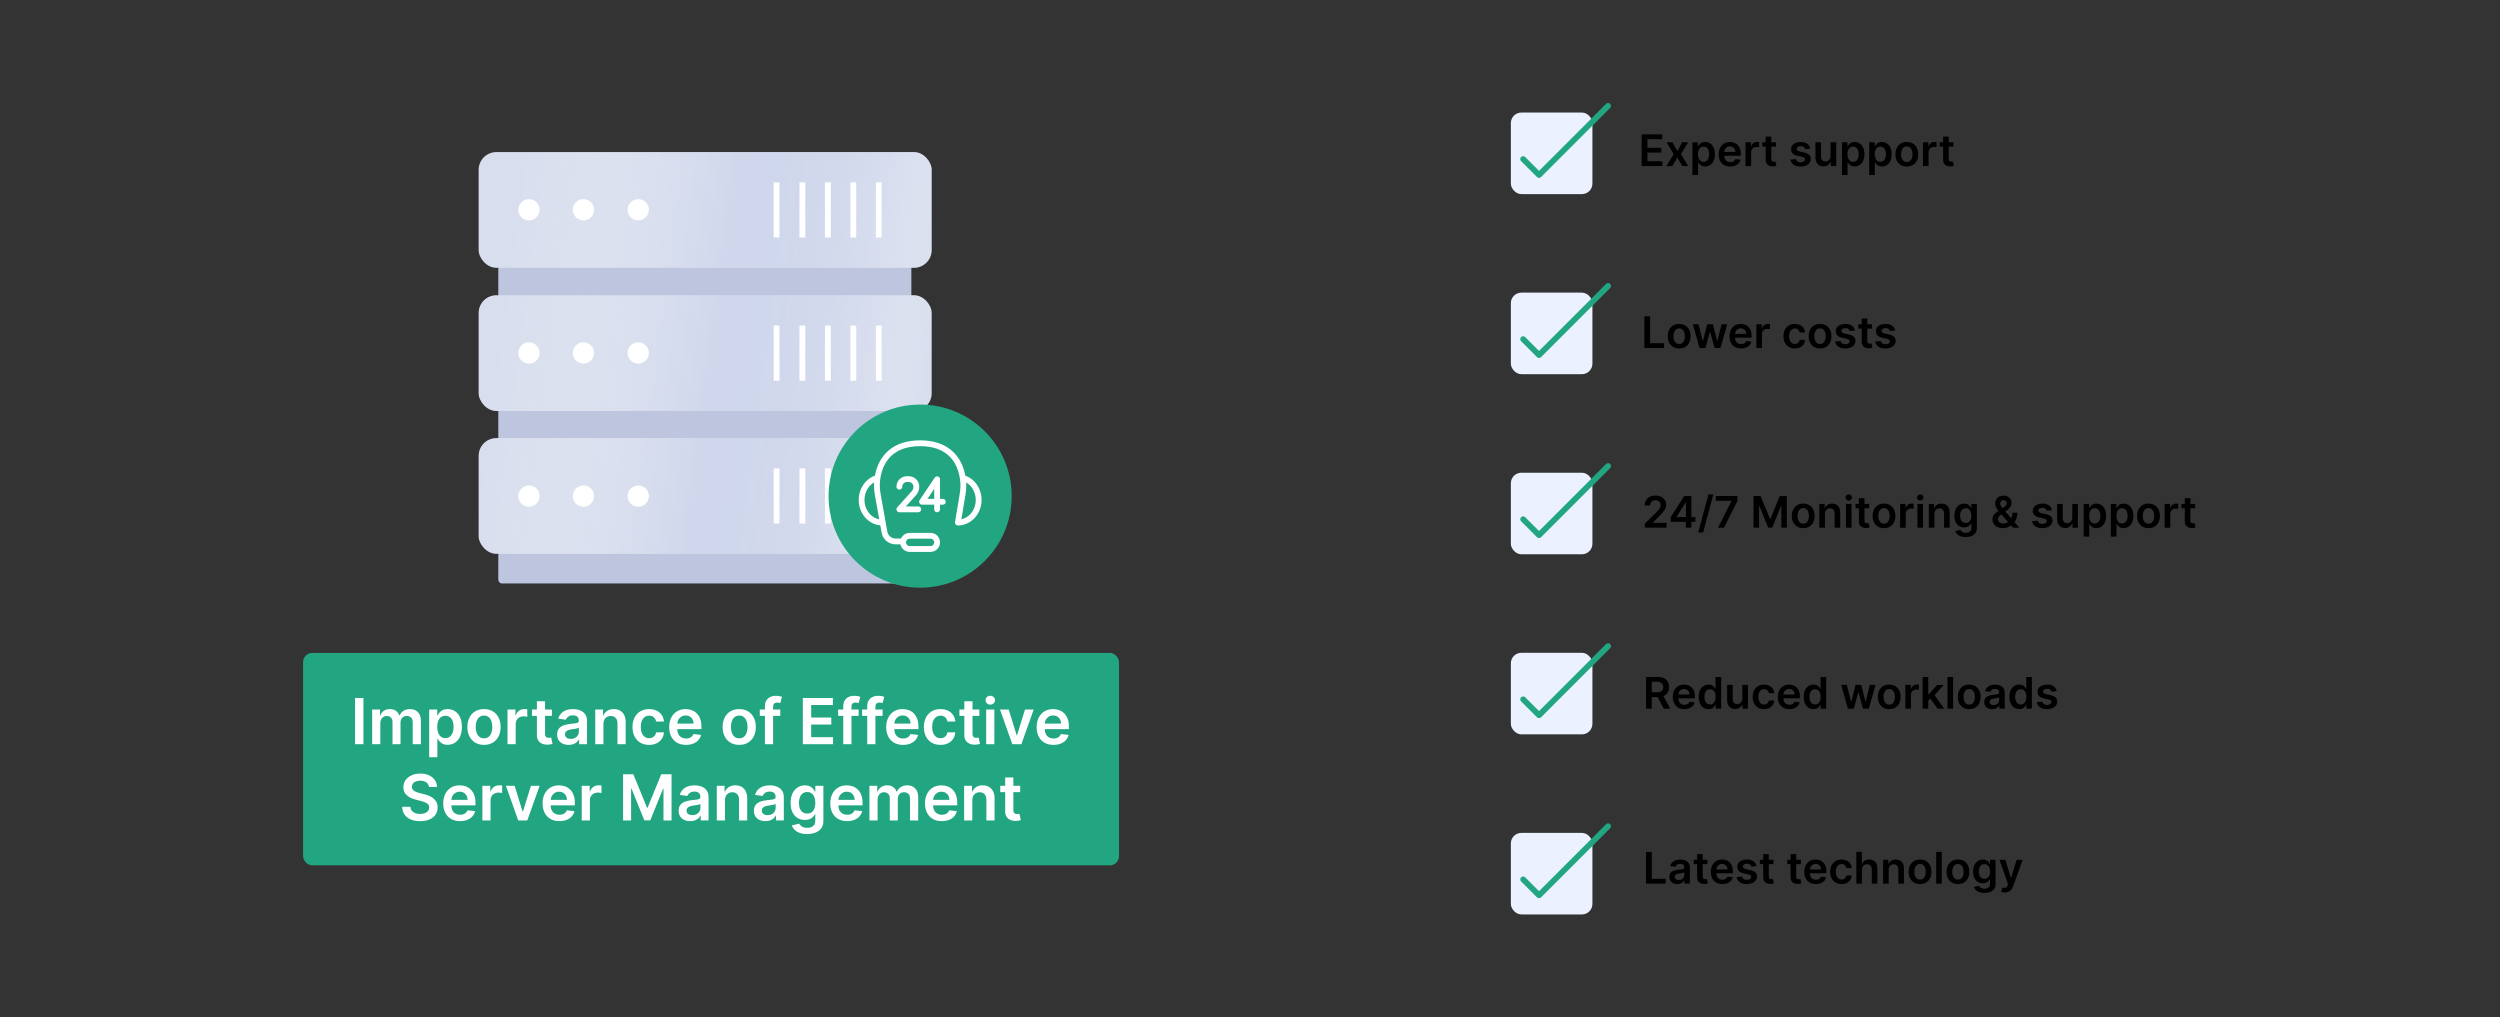 <?xml version="1.0" encoding="UTF-8"?><svg id="Layer_1" xmlns="http://www.w3.org/2000/svg" xmlns:xlink="http://www.w3.org/1999/xlink" viewBox="0 0 860 350"><rect x="0" y="0" width="860" height="350" fill="#333333" stroke="none"/><defs><linearGradient id="linear-gradient" x1="324.793" y1="83.064" x2="177.21" y2="63.603" gradientUnits="userSpaceOnUse"><stop offset="0" stop-color="#fff" stop-opacity="0"/><stop offset=".01" stop-color="#fafbfd" stop-opacity=".075"/><stop offset=".04" stop-color="#f0f2f9" stop-opacity=".267"/><stop offset=".072" stop-color="#e6eaf6" stop-opacity=".442"/><stop offset=".107" stop-color="#dee3f3" stop-opacity=".594"/><stop offset=".144" stop-color="#d7ddf0" stop-opacity=".72"/><stop offset=".185" stop-color="#d1d9ee" stop-opacity=".823"/><stop offset=".232" stop-color="#cdd5ec" stop-opacity=".902"/><stop offset=".286" stop-color="#cad2eb" stop-opacity=".958"/><stop offset=".356" stop-color="#c8d1eb" stop-opacity=".991"/><stop offset=".5" stop-color="#c8d1eb"/><stop offset=".654" stop-color="#dae0f1" stop-opacity=".655"/><stop offset=".822" stop-color="#eef0f8" stop-opacity=".305"/><stop offset=".942" stop-color="#fafbfd" stop-opacity=".085"/><stop offset="1" stop-color="#fff" stop-opacity="0"/></linearGradient><linearGradient id="linear-gradient-2" x1="318.41" y1="131.473" x2="170.826" y2="112.011" xlink:href="#linear-gradient"/><linearGradient id="linear-gradient-3" x1="312.041" y1="179.768" x2="164.458" y2="160.307" xlink:href="#linear-gradient"/></defs><g><g><g><path d="m564.737,57.127v-10.909h7.095v1.656h-5.119v2.962h4.752v1.657h-4.752v2.978h5.162v1.656h-7.138Z"/><path d="m575.343,48.945l1.651,3.021,1.678-3.021h2.04l-2.466,4.091,2.509,4.091h-2.029l-1.731-2.945-1.715,2.945h-2.046l2.493-4.091-2.429-4.091h2.045Z"/><path d="m582.204,60.195v-11.25h1.895v1.353h.112c.1-.198.239-.411.421-.637.181-.225.426-.419.735-.58.309-.162.703-.242,1.182-.242.633,0,1.203.16,1.713.481.51.322.914.796,1.215,1.423.3.627.45,1.395.45,2.304,0,.898-.147,1.662-.442,2.29-.295.629-.696,1.108-1.204,1.438s-1.083.495-1.726.495c-.469,0-.857-.078-1.167-.234-.309-.156-.557-.345-.743-.567-.185-.222-.331-.432-.434-.631h-.08v4.357h-1.928Zm1.891-7.159c0,.529.075.992.227,1.391.15.398.369.707.655.929.285.223.633.333,1.041.333.426,0,.783-.114,1.07-.344.288-.229.506-.543.653-.942.146-.399.221-.855.221-1.366,0-.508-.073-.959-.219-1.353-.145-.394-.362-.703-.649-.927-.288-.224-.646-.335-1.076-.335-.412,0-.762.108-1.05.324-.287.217-.505.52-.652.911s-.221.851-.221,1.38Z"/><path d="m595.195,57.287c-.82,0-1.528-.172-2.123-.515s-1.052-.829-1.372-1.459c-.319-.631-.478-1.374-.478-2.229,0-.842.16-1.581.481-2.219.321-.637.771-1.135,1.351-1.491.579-.357,1.259-.535,2.04-.535.504,0,.981.08,1.431.242.449.161.847.411,1.192.748.347.338.619.767.818,1.287.198.519.298,1.139.298,1.855v.592h-6.706v-1.3h4.857c-.003-.369-.083-.698-.239-.988-.156-.289-.374-.518-.652-.685-.279-.167-.604-.25-.973-.25-.394,0-.74.095-1.038.285-.299.19-.53.439-.695.745-.165.308-.25.644-.253,1.01v1.135c0,.476.087.883.261,1.223.174.339.417.598.73.777s.679.269,1.098.269c.28,0,.534-.039.762-.119s.424-.198.591-.354.293-.35.379-.581l1.8.203c-.113.476-.329.891-.646,1.243-.318.353-.724.627-1.218.82-.493.194-1.058.291-1.693.291Z"/><path d="m600.464,57.127v-8.182h1.869v1.363h.085c.149-.472.406-.837.77-1.095.363-.257.78-.386,1.249-.386.106,0,.226.004.359.013.133.01.244.022.333.04v1.774c-.082-.028-.211-.055-.387-.077-.176-.023-.345-.035-.509-.035-.352,0-.666.075-.945.227-.278.151-.498.359-.657.626-.16.267-.24.573-.24.922v4.81h-1.928Z"/><path d="m610.94,48.945v1.491h-4.703v-1.491h4.703Zm-3.542-1.96h1.928v7.681c0,.259.04.457.12.594s.185.231.317.28c.131.05.276.074.436.074.121,0,.231-.009.333-.026.102-.019.179-.034.231-.048l.325,1.507c-.103.036-.25.075-.44.117-.19.043-.422.067-.695.075-.482.014-.918-.06-1.305-.222-.388-.161-.693-.413-.919-.754s-.337-.767-.333-1.278v-8Z"/><path d="m622.743,51.107l-1.758.192c-.05-.178-.136-.345-.258-.501-.123-.156-.287-.282-.493-.378s-.458-.144-.756-.144c-.401,0-.738.088-1.01.262s-.405.399-.402.676c-.003.238.085.432.264.581.18.149.477.272.893.367l1.395.299c.774.167,1.351.432,1.728.794.378.361.569.836.572,1.422-.003.515-.153.969-.45,1.361-.296.392-.707.698-1.232.918-.525.221-1.13.331-1.812.331-1.001,0-1.808-.211-2.418-.632-.611-.421-.975-1.007-1.092-1.76l1.88-.182c.085.369.267.648.543.836.277.189.638.283,1.082.283.458,0,.826-.095,1.105-.283.278-.188.418-.42.418-.697,0-.234-.09-.428-.27-.581-.179-.152-.457-.27-.833-.352l-1.395-.293c-.785-.163-1.366-.44-1.742-.828-.377-.389-.562-.882-.56-1.478-.003-.505.134-.942.413-1.313.278-.371.668-.658,1.166-.863.499-.204,1.075-.306,1.728-.306.959,0,1.715.204,2.267.612.553.408.894.961,1.025,1.656Z"/><path d="m629.727,53.685v-4.74h1.928v8.182h-1.869v-1.454h-.086c-.185.458-.487.833-.908,1.124s-.939.436-1.553.436c-.536,0-1.009-.12-1.419-.359-.41-.24-.731-.59-.962-1.05s-.346-1.017-.346-1.67v-5.209h1.928v4.911c0,.519.142.931.426,1.235.284.306.657.458,1.119.458.284,0,.56-.068.825-.207.267-.139.486-.346.658-.621.172-.274.259-.62.259-1.036Z"/><path d="m633.638,60.195v-11.25h1.895v1.353h.112c.1-.198.239-.411.421-.637.181-.225.426-.419.735-.58.309-.162.703-.242,1.182-.242.633,0,1.203.16,1.713.481.51.322.914.796,1.215,1.423.3.627.45,1.395.45,2.304,0,.898-.147,1.662-.442,2.29-.295.629-.696,1.108-1.204,1.438s-1.083.495-1.726.495c-.469,0-.857-.078-1.167-.234-.309-.156-.557-.345-.743-.567-.185-.222-.331-.432-.434-.631h-.08v4.357h-1.928Zm1.891-7.159c0,.529.075.992.227,1.391.15.398.369.707.655.929.285.223.633.333,1.041.333.426,0,.783-.114,1.07-.344.288-.229.506-.543.653-.942.146-.399.221-.855.221-1.366,0-.508-.073-.959-.219-1.353-.145-.394-.362-.703-.649-.927-.288-.224-.646-.335-1.076-.335-.412,0-.762.108-1.05.324-.287.217-.505.52-.652.911s-.221.851-.221,1.38Z"/><path d="m643.007,60.195v-11.25h1.895v1.353h.112c.1-.198.239-.411.421-.637.181-.225.426-.419.735-.58.309-.162.703-.242,1.182-.242.633,0,1.203.16,1.713.481.51.322.914.796,1.215,1.423.3.627.45,1.395.45,2.304,0,.898-.147,1.662-.442,2.29-.295.629-.696,1.108-1.204,1.438s-1.083.495-1.726.495c-.469,0-.857-.078-1.167-.234-.309-.156-.557-.345-.743-.567-.185-.222-.331-.432-.434-.631h-.08v4.357h-1.928Zm1.891-7.159c0,.529.075.992.227,1.391.15.398.369.707.655.929.285.223.633.333,1.041.333.426,0,.783-.114,1.07-.344.288-.229.506-.543.653-.942.146-.399.221-.855.221-1.366,0-.508-.073-.959-.219-1.353-.145-.394-.362-.703-.649-.927-.288-.224-.646-.335-1.076-.335-.412,0-.762.108-1.05.324-.287.217-.505.52-.652.911s-.221.851-.221,1.38Z"/><path d="m655.944,57.287c-.799,0-1.491-.176-2.077-.527s-1.04-.844-1.361-1.476-.481-1.371-.481-2.216c0-.846.16-1.586.481-2.222s.775-1.129,1.361-1.48,1.278-.527,2.077-.527,1.491.176,2.077.527,1.04.845,1.361,1.48.482,1.376.482,2.222c0,.845-.161,1.584-.482,2.216s-.775,1.124-1.361,1.476-1.278.527-2.077.527Zm.011-1.545c.434,0,.796-.12,1.087-.359.291-.24.509-.562.652-.967.144-.405.216-.856.216-1.353,0-.501-.072-.954-.216-1.36-.144-.407-.361-.731-.652-.973s-.653-.362-1.087-.362c-.444,0-.812.121-1.105.362s-.511.565-.655.973c-.144.406-.216.859-.216,1.36,0,.497.072.948.216,1.353.144.404.362.727.655.967.293.239.661.359,1.105.359Z"/><path d="m661.495,57.127v-8.182h1.869v1.363h.085c.149-.472.406-.837.77-1.095.363-.257.78-.386,1.249-.386.106,0,.226.004.359.013.133.01.244.022.333.04v1.774c-.082-.028-.211-.055-.387-.077-.176-.023-.345-.035-.509-.035-.352,0-.666.075-.945.227-.278.151-.498.359-.657.626-.16.267-.24.573-.24.922v4.81h-1.928Z"/><path d="m671.973,48.945v1.491h-4.703v-1.491h4.703Zm-3.542-1.96h1.928v7.681c0,.259.04.457.12.594s.185.231.317.28c.131.05.276.074.436.074.121,0,.231-.009.333-.026.102-.019.179-.034.231-.048l.325,1.507c-.103.036-.25.075-.44.117-.19.043-.422.067-.695.075-.482.014-.918-.06-1.305-.222-.388-.161-.693-.413-.919-.754s-.337-.767-.333-1.278v-8Z"/></g><g><rect x="519.734" y="38.716" width="28.059" height="28.059" rx="3.619" ry="3.619" fill="#ecf1ff"/><polyline points="523.97 54.728 529.426 60.184 553.18 36.431" fill="none" stroke="#22a682" stroke-linecap="round" stroke-linejoin="round" stroke-width="2"/></g></g><g><g><path d="m565.661,119.72v-10.909h1.976v9.253h4.805v1.656h-6.78Z"/><path d="m577.635,119.88c-.799,0-1.491-.176-2.077-.527s-1.04-.844-1.361-1.476-.481-1.371-.481-2.216c0-.846.16-1.586.481-2.222s.775-1.129,1.361-1.48,1.278-.527,2.077-.527,1.491.176,2.077.527,1.04.845,1.361,1.48.482,1.376.482,2.222c0,.845-.161,1.584-.482,2.216s-.775,1.124-1.361,1.476-1.278.527-2.077.527Zm.011-1.545c.434,0,.796-.12,1.087-.359.291-.24.509-.562.652-.967.144-.405.216-.856.216-1.353,0-.501-.072-.954-.216-1.36-.144-.407-.361-.731-.652-.973s-.653-.362-1.087-.362c-.444,0-.812.121-1.105.362s-.511.565-.655.973c-.144.406-.216.859-.216,1.36,0,.497.072.948.216,1.353.144.404.362.727.655.967.293.239.661.359,1.105.359Z"/><path d="m584.65,119.72l-2.312-8.182h1.966l1.438,5.753h.074l1.471-5.753h1.944l1.47,5.721h.08l1.417-5.721h1.971l-2.317,8.182h-2.008l-1.534-5.529h-.112l-1.534,5.529h-2.013Z"/><path d="m598.921,119.88c-.82,0-1.528-.172-2.123-.515s-1.052-.829-1.372-1.459c-.319-.631-.478-1.374-.478-2.229,0-.842.16-1.581.481-2.219.321-.637.771-1.135,1.351-1.491.579-.357,1.259-.535,2.04-.535.504,0,.981.08,1.431.242.449.161.847.411,1.192.748.347.338.619.767.818,1.287.198.519.298,1.139.298,1.855v.592h-6.706v-1.3h4.857c-.003-.369-.083-.698-.239-.988-.156-.289-.374-.518-.652-.685-.279-.167-.604-.25-.973-.25-.394,0-.74.095-1.038.285-.299.19-.53.439-.695.745-.165.308-.25.644-.253,1.01v1.135c0,.476.087.883.261,1.223.174.339.417.598.73.777s.679.269,1.098.269c.28,0,.534-.039.762-.119s.424-.198.591-.354.293-.35.379-.581l1.8.203c-.113.476-.329.891-.646,1.243-.318.353-.724.627-1.218.82-.493.194-1.058.291-1.693.291Z"/><path d="m604.189,119.72v-8.182h1.869v1.363h.085c.149-.472.406-.837.77-1.095.363-.257.78-.386,1.249-.386.106,0,.226.004.359.013.133.01.244.022.333.04v1.774c-.082-.028-.211-.055-.387-.077-.176-.023-.345-.035-.509-.035-.352,0-.666.075-.945.227-.278.151-.498.359-.657.626-.16.267-.24.573-.24.922v4.81h-1.928Z"/><path d="m617.431,119.88c-.816,0-1.518-.18-2.102-.538-.584-.359-1.033-.856-1.348-1.489s-.471-1.364-.471-2.191c0-.831.159-1.565.478-2.203.32-.637.771-1.135,1.356-1.491.584-.357,1.275-.535,2.074-.535.664,0,1.253.121,1.766.364.514.243.923.586,1.228,1.028.305.442.479.958.521,1.548h-1.843c-.074-.395-.251-.724-.53-.988-.278-.265-.65-.398-1.116-.398-.394,0-.74.106-1.038.317-.299.211-.53.514-.695.908s-.248.866-.248,1.417c0,.558.082,1.036.245,1.435s.394.707.69.922c.296.215.644.322,1.046.322.284,0,.539-.055.765-.163s.415-.266.567-.472c.152-.205.258-.456.315-.751h1.843c-.046.579-.217,1.092-.511,1.537-.295.445-.696.794-1.204,1.044s-1.105.376-1.79.376Z"/><path d="m626.092,119.88c-.799,0-1.491-.176-2.077-.527s-1.04-.844-1.361-1.476-.481-1.371-.481-2.216c0-.846.16-1.586.481-2.222s.775-1.129,1.361-1.48,1.278-.527,2.077-.527,1.491.176,2.077.527,1.04.845,1.361,1.48.482,1.376.482,2.222c0,.845-.161,1.584-.482,2.216s-.775,1.124-1.361,1.476-1.278.527-2.077.527Zm.011-1.545c.434,0,.796-.12,1.087-.359.291-.24.509-.562.652-.967.144-.405.216-.856.216-1.353,0-.501-.072-.954-.216-1.36-.144-.407-.361-.731-.652-.973s-.653-.362-1.087-.362c-.444,0-.812.121-1.105.362s-.511.565-.655.973c-.144.406-.216.859-.216,1.36,0,.497.072.948.216,1.353.144.404.362.727.655.967.293.239.661.359,1.105.359Z"/><path d="m638.108,113.7l-1.758.192c-.05-.178-.136-.345-.258-.501-.123-.156-.287-.282-.493-.378s-.458-.144-.756-.144c-.401,0-.738.088-1.01.262s-.405.399-.402.676c-.003.238.085.432.264.581.18.149.477.272.893.367l1.395.299c.774.167,1.351.432,1.728.794.378.361.569.836.572,1.422-.003.515-.153.969-.45,1.361-.296.392-.707.698-1.232.918-.525.221-1.13.331-1.812.331-1.001,0-1.808-.211-2.418-.632-.611-.421-.975-1.007-1.092-1.76l1.88-.182c.085.369.267.648.543.836.277.189.638.283,1.082.283.458,0,.826-.095,1.105-.283.278-.188.418-.42.418-.697,0-.234-.09-.428-.27-.581-.179-.152-.457-.27-.833-.352l-1.395-.293c-.785-.163-1.366-.44-1.742-.828-.377-.389-.562-.882-.56-1.478-.003-.505.134-.942.413-1.313.278-.371.668-.658,1.166-.863.499-.204,1.075-.306,1.728-.306.959,0,1.715.204,2.267.612.553.408.894.961,1.025,1.656Z"/><path d="m643.962,111.538v1.491h-4.703v-1.491h4.703Zm-3.542-1.96h1.928v7.681c0,.259.04.457.12.594s.185.231.317.28c.131.05.276.074.436.074.121,0,.231-.009.333-.026.102-.019.179-.034.231-.048l.325,1.507c-.103.036-.25.075-.44.117-.19.043-.422.067-.695.075-.482.014-.918-.06-1.305-.222-.388-.161-.693-.413-.919-.754s-.337-.767-.333-1.278v-8Z"/><path d="m651.92,113.7l-1.758.192c-.05-.178-.136-.345-.258-.501-.123-.156-.287-.282-.493-.378s-.458-.144-.756-.144c-.401,0-.738.088-1.01.262s-.405.399-.402.676c-.003.238.085.432.264.581.18.149.477.272.893.367l1.395.299c.774.167,1.351.432,1.728.794.378.361.569.836.572,1.422-.003.515-.153.969-.45,1.361-.296.392-.707.698-1.232.918-.525.221-1.13.331-1.812.331-1.001,0-1.808-.211-2.418-.632-.611-.421-.975-1.007-1.092-1.76l1.88-.182c.085.369.267.648.543.836.277.189.638.283,1.082.283.458,0,.826-.095,1.105-.283.278-.188.418-.42.418-.697,0-.234-.09-.428-.27-.581-.179-.152-.457-.27-.833-.352l-1.395-.293c-.785-.163-1.366-.44-1.742-.828-.377-.389-.562-.882-.56-1.478-.003-.505.134-.942.413-1.313.278-.371.668-.658,1.166-.863.499-.204,1.075-.306,1.728-.306.959,0,1.715.204,2.267.612.553.408.894.961,1.025,1.656Z"/></g><g><rect x="519.734" y="100.664" width="28.059" height="28.059" rx="3.619" ry="3.619" fill="#ecf1ff"/><polyline points="523.97 116.677 529.426 122.133 553.18 98.38" fill="none" stroke="#22a682" stroke-linecap="round" stroke-linejoin="round" stroke-width="2"/></g></g><g><g><path d="m565.84,181.528v-1.428l3.787-3.713c.362-.365.664-.69.905-.975s.423-.56.544-.825c.12-.267.181-.551.181-.853,0-.345-.078-.64-.234-.887s-.371-.438-.644-.573c-.273-.135-.584-.202-.933-.202-.358,0-.673.074-.942.222-.27.146-.478.355-.626.625-.147.271-.221.592-.221.965h-1.881c0-.692.158-1.295.475-1.806.315-.512.752-.907,1.308-1.188.556-.28,1.193-.421,1.915-.421.731,0,1.374.137,1.928.41.555.273.984.648,1.292,1.124.307.477.461,1.02.461,1.63,0,.409-.078.81-.234,1.204s-.431.831-.823,1.31-.942,1.06-1.648,1.742l-1.881,1.912v.074h4.752v1.651h-7.479Z"/><path d="m574.73,179.504v-1.571l4.629-7.314h1.31v2.237h-.799l-3.116,4.938v.086h6.461v1.624h-8.485Zm5.204,2.024v-2.504l.021-.703v-7.702h1.864v10.909h-1.886Z"/><path d="m589.39,170.107l-3.516,13.062h-1.69l3.516-13.062h1.69Z"/><path d="m590.992,181.528l4.64-9.184v-.074h-5.386v-1.651h7.431v1.688l-4.634,9.221h-2.051Z"/><path d="m603.227,170.619h2.418l3.239,7.905h.127l3.239-7.905h2.418v10.909h-1.897v-7.495h-.101l-3.016,7.463h-1.416l-3.016-7.479h-.101v7.511h-1.897v-10.909Z"/><path d="m620.305,181.689c-.799,0-1.491-.176-2.077-.527s-1.04-.844-1.361-1.476-.481-1.371-.481-2.216c0-.846.16-1.586.481-2.222s.775-1.129,1.361-1.48,1.278-.527,2.077-.527,1.491.176,2.077.527,1.04.845,1.361,1.48.482,1.376.482,2.222c0,.845-.161,1.584-.482,2.216s-.775,1.124-1.361,1.476-1.278.527-2.077.527Zm.011-1.545c.434,0,.796-.12,1.087-.359.291-.24.509-.562.652-.967.144-.405.216-.856.216-1.353,0-.501-.072-.954-.216-1.36-.144-.407-.361-.731-.652-.973s-.653-.362-1.087-.362c-.444,0-.812.121-1.105.362s-.511.565-.655.973c-.144.406-.216.859-.216,1.36,0,.497.072.948.216,1.353.144.404.362.727.655.967.293.239.661.359,1.105.359Z"/><path d="m627.783,176.734v4.794h-1.928v-8.182h1.843v1.39h.096c.189-.458.489-.821.903-1.092.413-.27.926-.404,1.536-.404.565,0,1.058.12,1.478.362.421.241.747.591.98,1.049.233.458.348,1.014.344,1.667v5.21h-1.928v-4.911c0-.547-.142-.975-.424-1.284-.282-.309-.672-.463-1.169-.463-.338,0-.637.073-.897.221-.262.147-.466.359-.613.637-.146.277-.221.612-.221,1.007Z"/><path d="m635.97,172.185c-.309,0-.572-.102-.791-.307-.218-.204-.327-.45-.327-.737,0-.291.109-.539.33-.743.22-.204.482-.307.788-.307s.567.102.786.307c.218.204.327.452.327.743,0,.287-.109.533-.327.737-.219.204-.48.307-.786.307Zm-.969,9.343v-8.182h1.928v8.182h-1.928Z"/><path d="m642.996,173.347v1.491h-4.703v-1.491h4.703Zm-3.542-1.96h1.928v7.681c0,.259.04.457.12.594s.185.231.317.28c.131.05.276.074.436.074.121,0,.231-.009.333-.026.102-.019.179-.034.231-.048l.325,1.507c-.103.036-.25.075-.44.117-.19.043-.422.067-.695.075-.482.014-.918-.06-1.305-.222-.388-.161-.693-.413-.919-.754s-.337-.767-.333-1.278v-8Z"/><path d="m648.094,181.689c-.799,0-1.491-.176-2.077-.527s-1.04-.844-1.361-1.476-.481-1.371-.481-2.216c0-.846.16-1.586.481-2.222s.775-1.129,1.361-1.48,1.278-.527,2.077-.527,1.491.176,2.077.527,1.04.845,1.361,1.48.482,1.376.482,2.222c0,.845-.161,1.584-.482,2.216s-.775,1.124-1.361,1.476-1.278.527-2.077.527Zm.011-1.545c.434,0,.796-.12,1.087-.359.291-.24.509-.562.652-.967.144-.405.216-.856.216-1.353,0-.501-.072-.954-.216-1.36-.144-.407-.361-.731-.652-.973s-.653-.362-1.087-.362c-.444,0-.812.121-1.105.362s-.511.565-.655.973c-.144.406-.216.859-.216,1.36,0,.497.072.948.216,1.353.144.404.362.727.655.967.293.239.661.359,1.105.359Z"/><path d="m653.644,181.528v-8.182h1.869v1.363h.085c.149-.472.406-.837.77-1.095.363-.257.78-.386,1.249-.386.106,0,.226.004.359.013.133.01.244.022.333.04v1.774c-.082-.028-.211-.055-.387-.077-.176-.023-.345-.035-.509-.035-.352,0-.666.075-.945.227-.278.151-.498.359-.657.626-.16.267-.24.573-.24.922v4.81h-1.928Z"/><path d="m660.562,172.185c-.309,0-.572-.102-.791-.307-.218-.204-.327-.45-.327-.737,0-.291.109-.539.33-.743.22-.204.482-.307.788-.307s.567.102.786.307c.218.204.327.452.327.743,0,.287-.109.533-.327.737-.219.204-.48.307-.786.307Zm-.969,9.343v-8.182h1.928v8.182h-1.928Z"/><path d="m665.432,176.734v4.794h-1.928v-8.182h1.843v1.39h.096c.189-.458.489-.821.903-1.092.413-.27.926-.404,1.536-.404.565,0,1.058.12,1.478.362.421.241.747.591.98,1.049.233.458.348,1.014.344,1.667v5.21h-1.928v-4.911c0-.547-.142-.975-.424-1.284-.282-.309-.672-.463-1.169-.463-.338,0-.637.073-.897.221-.262.147-.466.359-.613.637-.146.277-.221.612-.221,1.007Z"/><path d="m676.207,184.735c-.692,0-1.287-.093-1.784-.277s-.896-.432-1.198-.74c-.302-.31-.512-.648-.629-1.018l1.736-.421c.078.145.192.296.341.45.149.154.351.284.605.389s.575.157.962.157c.547,0,.999-.131,1.358-.395.358-.263.538-.686.538-1.272v-1.55h-.096c-.1.198-.245.402-.435.612-.19.209-.44.385-.751.527-.31.142-.7.213-1.169.213-.629,0-1.198-.148-1.708-.444-.509-.297-.914-.741-1.214-1.332-.301-.592-.45-1.333-.45-2.224,0-.898.149-1.658.45-2.277.3-.62.706-1.09,1.217-1.412.512-.321,1.081-.481,1.71-.481.479,0,.874.08,1.185.242.31.161.559.355.743.58.185.226.324.439.421.637h.106v-1.353h1.901v8.315c0,.685-.167,1.257-.501,1.713s-.79.797-1.369,1.022c-.578.226-1.235.339-1.971.339Zm.017-4.837c.408,0,.756-.1,1.044-.299.287-.198.506-.484.655-.857.148-.373.224-.82.224-1.342,0-.515-.074-.966-.222-1.353-.147-.387-.364-.688-.649-.902-.286-.215-.637-.322-1.052-.322-.43,0-.789.111-1.076.335-.288.224-.505.53-.65.919s-.218.83-.218,1.324c0,.5.073.939.221,1.312.147.375.365.666.655.874.289.208.645.311,1.068.311Z"/><path d="m689.013,181.689c-.746,0-1.387-.136-1.923-.405s-.949-.635-1.239-1.095c-.289-.46-.434-.98-.434-1.558,0-.438.09-.824.269-1.161.18-.338.429-.65.746-.938.317-.288.686-.574,1.105-.858l1.934-1.315c.284-.185.5-.38.647-.586.146-.206.221-.447.221-.725,0-.234-.099-.456-.296-.665-.197-.21-.468-.315-.812-.315-.231,0-.434.054-.609.162s-.312.25-.41.424-.146.358-.146.554c0,.238.066.479.199.725.134.245.308.499.522.762s.444.541.69.836l5.119,5.998h-2.088l-4.251-4.868c-.316-.37-.62-.733-.913-1.093-.293-.358-.533-.732-.72-1.121s-.279-.81-.279-1.265c0-.515.119-.976.356-1.383.238-.406.571-.727.999-.961s.93-.352,1.505-.352,1.069.113,1.48.341c.412.228.731.529.954.905.224.377.335.787.335,1.23,0,.515-.127.976-.383,1.383-.256.406-.611.774-1.065,1.105l-2.205,1.614c-.362.263-.622.528-.778.797-.156.268-.234.496-.234.684,0,.288.073.549.219.783s.351.422.615.562c.265.14.574.21.93.21.391,0,.775-.088,1.155-.264s.727-.427,1.039-.754c.312-.326.561-.718.746-1.174.185-.457.276-.964.276-1.522h1.657c0,.69-.077,1.289-.23,1.798-.152.51-.35.94-.591,1.289-.242.35-.498.63-.768.839-.085.06-.167.121-.245.182s-.159.12-.245.181c-.383.349-.831.605-1.345.768-.513.163-1.017.245-1.51.245Z"/><path d="m705.882,175.509l-1.758.192c-.05-.178-.136-.345-.258-.501-.123-.156-.287-.282-.493-.378s-.458-.144-.756-.144c-.401,0-.738.088-1.01.262s-.405.399-.402.676c-.003.238.085.432.264.581.18.149.477.272.893.367l1.395.299c.774.167,1.351.432,1.728.794.378.361.569.836.572,1.422-.003.515-.153.969-.45,1.361-.296.392-.707.698-1.232.918-.525.221-1.13.331-1.812.331-1.001,0-1.808-.211-2.418-.632-.611-.421-.975-1.007-1.092-1.76l1.88-.182c.085.369.267.648.543.836.277.189.638.283,1.082.283.458,0,.826-.095,1.105-.283.278-.188.418-.42.418-.697,0-.234-.09-.428-.27-.581-.179-.152-.457-.27-.833-.352l-1.395-.293c-.785-.163-1.366-.44-1.742-.828-.377-.389-.562-.882-.56-1.478-.003-.505.134-.942.413-1.313.278-.371.668-.658,1.166-.863.499-.204,1.075-.306,1.728-.306.959,0,1.715.204,2.267.612.553.408.894.961,1.025,1.656Z"/><path d="m712.865,178.087v-4.74h1.928v8.182h-1.869v-1.454h-.086c-.185.458-.487.833-.908,1.124s-.939.436-1.553.436c-.536,0-1.009-.12-1.419-.359-.41-.24-.731-.59-.962-1.05s-.346-1.017-.346-1.67v-5.209h1.928v4.911c0,.519.142.931.426,1.235.284.306.657.458,1.119.458.284,0,.56-.068.825-.207.267-.139.486-.346.658-.621.172-.274.259-.62.259-1.036Z"/><path d="m716.775,184.597v-11.25h1.895v1.353h.112c.1-.198.239-.411.421-.637.181-.225.426-.419.735-.58.309-.162.703-.242,1.182-.242.633,0,1.203.16,1.713.481.51.322.914.796,1.215,1.423.3.627.45,1.395.45,2.304,0,.898-.147,1.662-.442,2.29-.295.629-.696,1.108-1.204,1.438s-1.083.495-1.726.495c-.469,0-.857-.078-1.167-.234-.309-.156-.557-.345-.743-.567-.185-.222-.331-.432-.434-.631h-.08v4.357h-1.928Zm1.891-7.159c0,.529.075.992.227,1.391.15.398.369.707.655.929.285.223.633.333,1.041.333.426,0,.783-.114,1.07-.344.288-.229.506-.543.653-.942.146-.399.221-.855.221-1.366,0-.508-.073-.959-.219-1.353-.145-.394-.362-.703-.649-.927-.288-.224-.646-.335-1.076-.335-.412,0-.762.108-1.05.324-.287.217-.505.52-.652.911s-.221.851-.221,1.38Z"/><path d="m726.144,184.597v-11.25h1.895v1.353h.112c.1-.198.239-.411.421-.637.181-.225.426-.419.735-.58.309-.162.703-.242,1.182-.242.633,0,1.203.16,1.713.481.51.322.914.796,1.215,1.423.3.627.45,1.395.45,2.304,0,.898-.147,1.662-.442,2.29-.295.629-.696,1.108-1.204,1.438s-1.083.495-1.726.495c-.469,0-.857-.078-1.167-.234-.309-.156-.557-.345-.743-.567-.185-.222-.331-.432-.434-.631h-.08v4.357h-1.928Zm1.891-7.159c0,.529.075.992.227,1.391.15.398.369.707.655.929.285.223.633.333,1.041.333.426,0,.783-.114,1.07-.344.288-.229.506-.543.653-.942.146-.399.221-.855.221-1.366,0-.508-.073-.959-.219-1.353-.145-.394-.362-.703-.649-.927-.288-.224-.646-.335-1.076-.335-.412,0-.762.108-1.05.324-.287.217-.505.52-.652.911s-.221.851-.221,1.38Z"/><path d="m739.083,181.689c-.799,0-1.491-.176-2.077-.527s-1.04-.844-1.361-1.476-.481-1.371-.481-2.216c0-.846.16-1.586.481-2.222s.775-1.129,1.361-1.48,1.278-.527,2.077-.527,1.491.176,2.077.527,1.04.845,1.361,1.48.482,1.376.482,2.222c0,.845-.161,1.584-.482,2.216s-.775,1.124-1.361,1.476-1.278.527-2.077.527Zm.011-1.545c.434,0,.796-.12,1.087-.359.291-.24.509-.562.652-.967.144-.405.216-.856.216-1.353,0-.501-.072-.954-.216-1.36-.144-.407-.361-.731-.652-.973s-.653-.362-1.087-.362c-.444,0-.812.121-1.105.362s-.511.565-.655.973c-.144.406-.216.859-.216,1.36,0,.497.072.948.216,1.353.144.404.362.727.655.967.293.239.661.359,1.105.359Z"/><path d="m744.634,181.528v-8.182h1.869v1.363h.085c.149-.472.406-.837.77-1.095.363-.257.78-.386,1.249-.386.106,0,.226.004.359.013.133.01.244.022.333.04v1.774c-.082-.028-.211-.055-.387-.077-.176-.023-.345-.035-.509-.035-.352,0-.666.075-.945.227-.278.151-.498.359-.657.626-.16.267-.24.573-.24.922v4.81h-1.928Z"/><path d="m755.11,173.347v1.491h-4.703v-1.491h4.703Zm-3.542-1.96h1.928v7.681c0,.259.04.457.12.594s.185.231.317.28c.131.05.276.074.436.074.121,0,.231-.009.333-.026.102-.019.179-.034.231-.048l.325,1.507c-.103.036-.25.075-.44.117-.19.043-.422.067-.695.075-.482.014-.918-.06-1.305-.222-.388-.161-.693-.413-.919-.754s-.337-.767-.333-1.278v-8Z"/></g><g><rect x="519.734" y="162.613" width="28.059" height="28.059" rx="3.619" ry="3.619" fill="#ecf1ff"/><polyline points="523.97 178.625 529.426 184.082 553.18 160.328" fill="none" stroke="#22a682" stroke-linecap="round" stroke-linejoin="round" stroke-width="2"/></g></g><g><g><path d="m566.235,243.786v-10.909h4.091c.838,0,1.542.145,2.112.436.569.292,1.001.699,1.294,1.223.293.524.44,1.134.44,1.83,0,.699-.148,1.306-.444,1.819-.297.513-.732.908-1.308,1.188-.576.278-1.282.418-2.12.418h-2.914v-1.641h2.647c.49,0,.892-.068,1.204-.205s.544-.337.694-.602c.151-.265.227-.591.227-.978s-.076-.719-.229-.993c-.153-.275-.386-.485-.698-.629s-.716-.216-1.209-.216h-1.812v9.258h-1.976Zm5.636-4.943l2.7,4.943h-2.205l-2.652-4.943h2.157Z"/><path d="m579.414,243.946c-.82,0-1.528-.172-2.123-.515s-1.052-.829-1.372-1.459c-.319-.631-.478-1.374-.478-2.229,0-.842.16-1.581.481-2.219.321-.637.771-1.135,1.351-1.491.579-.357,1.259-.535,2.04-.535.504,0,.981.08,1.431.242.449.161.847.411,1.192.748.347.338.619.767.818,1.287.198.519.298,1.139.298,1.855v.592h-6.706v-1.3h4.857c-.003-.369-.083-.698-.239-.988-.156-.289-.374-.518-.652-.685-.279-.167-.604-.25-.973-.25-.394,0-.74.095-1.038.285-.299.19-.53.439-.695.745-.165.308-.25.644-.253,1.01v1.135c0,.476.087.883.261,1.223.174.339.417.598.73.777s.679.269,1.098.269c.28,0,.534-.039.762-.119s.424-.198.591-.354.293-.35.379-.581l1.8.203c-.113.476-.329.891-.646,1.243-.318.353-.724.627-1.218.82-.493.194-1.058.291-1.693.291Z"/><path d="m587.718,243.93c-.644,0-1.219-.165-1.727-.495s-.909-.81-1.203-1.438c-.295-.628-.442-1.392-.442-2.29,0-.909.149-1.677.45-2.304.3-.627.706-1.101,1.217-1.423.512-.321,1.081-.481,1.71-.481.479,0,.874.08,1.183.242.309.161.554.355.735.58.181.226.321.439.421.637h.079v-4.08h1.934v10.909h-1.895v-1.289h-.117c-.1.199-.243.409-.432.631-.189.223-.436.411-.746.567-.309.156-.697.234-1.166.234Zm.538-1.582c.408,0,.756-.11,1.044-.333.287-.222.506-.531.655-.929.148-.398.224-.861.224-1.391s-.074-.989-.222-1.38-.364-.694-.649-.911c-.286-.216-.637-.324-1.052-.324-.43,0-.789.111-1.076.335-.288.224-.505.533-.65.927-.145.395-.218.846-.218,1.353,0,.512.073.967.221,1.366s.365.714.655.942c.289.23.645.344,1.068.344Z"/><path d="m599.352,240.345v-4.74h1.928v8.182h-1.869v-1.454h-.086c-.185.458-.487.833-.908,1.124s-.939.436-1.553.436c-.536,0-1.009-.12-1.419-.359-.41-.24-.731-.59-.962-1.05s-.346-1.017-.346-1.67v-5.209h1.928v4.911c0,.519.142.931.426,1.235.284.306.657.458,1.119.458.284,0,.56-.068.825-.207.267-.139.486-.346.658-.621.172-.274.259-.62.259-1.036Z"/><path d="m606.83,243.946c-.816,0-1.518-.18-2.102-.538-.584-.359-1.033-.856-1.348-1.489s-.471-1.364-.471-2.191c0-.831.159-1.565.478-2.203.32-.637.771-1.135,1.356-1.491.584-.357,1.275-.535,2.074-.535.664,0,1.253.121,1.766.364.514.243.923.586,1.228,1.028.305.442.479.958.521,1.548h-1.843c-.074-.395-.251-.724-.53-.988-.278-.265-.65-.398-1.116-.398-.394,0-.74.106-1.038.317-.299.211-.53.514-.695.908s-.248.866-.248,1.417c0,.558.082,1.036.245,1.435s.394.707.69.922c.296.215.644.322,1.046.322.284,0,.539-.055.765-.163s.415-.266.567-.472c.152-.205.258-.456.315-.751h1.843c-.046.579-.217,1.092-.511,1.537-.295.445-.696.794-1.204,1.044s-1.105.376-1.79.376Z"/><path d="m615.545,243.946c-.82,0-1.528-.172-2.123-.515s-1.052-.829-1.372-1.459c-.319-.631-.478-1.374-.478-2.229,0-.842.16-1.581.481-2.219.321-.637.771-1.135,1.351-1.491.579-.357,1.259-.535,2.04-.535.504,0,.981.08,1.431.242.449.161.847.411,1.192.748.347.338.619.767.818,1.287.198.519.298,1.139.298,1.855v.592h-6.706v-1.3h4.857c-.003-.369-.083-.698-.239-.988-.156-.289-.374-.518-.652-.685-.279-.167-.604-.25-.973-.25-.394,0-.74.095-1.038.285-.299.19-.53.439-.695.745-.165.308-.25.644-.253,1.01v1.135c0,.476.087.883.261,1.223.174.339.417.598.73.777s.679.269,1.098.269c.28,0,.534-.039.762-.119s.424-.198.591-.354.293-.35.379-.581l1.8.203c-.113.476-.329.891-.646,1.243-.318.353-.724.627-1.218.82-.493.194-1.058.291-1.693.291Z"/><path d="m623.849,243.93c-.644,0-1.219-.165-1.727-.495s-.909-.81-1.203-1.438c-.295-.628-.442-1.392-.442-2.29,0-.909.149-1.677.45-2.304.3-.627.706-1.101,1.217-1.423.512-.321,1.081-.481,1.71-.481.479,0,.874.08,1.183.242.309.161.554.355.735.58.181.226.321.439.421.637h.079v-4.08h1.934v10.909h-1.895v-1.289h-.117c-.1.199-.243.409-.432.631-.189.223-.436.411-.746.567-.309.156-.697.234-1.166.234Zm.538-1.582c.408,0,.756-.11,1.044-.333.287-.222.506-.531.655-.929.148-.398.224-.861.224-1.391s-.074-.989-.222-1.38-.364-.694-.649-.911c-.286-.216-.637-.324-1.052-.324-.43,0-.789.111-1.076.335-.288.224-.505.533-.65.927-.145.395-.218.846-.218,1.353,0,.512.073.967.221,1.366s.365.714.655.942c.289.23.645.344,1.068.344Z"/><path d="m635.68,243.786l-2.312-8.182h1.966l1.438,5.753h.074l1.471-5.753h1.944l1.47,5.721h.08l1.417-5.721h1.971l-2.317,8.182h-2.008l-1.534-5.529h-.112l-1.534,5.529h-2.013Z"/><path d="m649.895,243.946c-.799,0-1.491-.176-2.077-.527s-1.04-.844-1.361-1.476-.481-1.371-.481-2.216c0-.846.16-1.586.481-2.222s.775-1.129,1.361-1.48,1.278-.527,2.077-.527,1.491.176,2.077.527,1.04.845,1.361,1.48.482,1.376.482,2.222c0,.845-.161,1.584-.482,2.216s-.775,1.124-1.361,1.476-1.278.527-2.077.527Zm.011-1.545c.434,0,.796-.12,1.087-.359.291-.24.509-.562.652-.967.144-.405.216-.856.216-1.353,0-.501-.072-.954-.216-1.36-.144-.407-.361-.731-.652-.973s-.653-.362-1.087-.362c-.444,0-.812.121-1.105.362s-.511.565-.655.973c-.144.406-.216.859-.216,1.36,0,.497.072.948.216,1.353.144.404.362.727.655.967.293.239.661.359,1.105.359Z"/><path d="m655.446,243.786v-8.182h1.869v1.363h.085c.149-.472.406-.837.77-1.095.363-.257.78-.386,1.249-.386.106,0,.226.004.359.013.133.01.244.022.333.04v1.774c-.082-.028-.211-.055-.387-.077-.176-.023-.345-.035-.509-.035-.352,0-.666.075-.945.227-.278.151-.498.359-.657.626-.16.267-.24.573-.24.922v4.81h-1.928Z"/><path d="m661.396,243.786v-10.909h1.928v10.909h-1.928Zm1.758-2.567l-.006-2.328h.309l2.94-3.286h2.254l-3.617,4.026h-.399l-1.48,1.588Zm3.377,2.567l-2.664-3.724,1.3-1.358,3.671,5.082h-2.307Z"/><path d="m671.857,232.877v10.909h-1.928v-10.909h1.928Z"/><path d="m677.407,243.946c-.799,0-1.491-.176-2.077-.527s-1.04-.844-1.361-1.476-.481-1.371-.481-2.216c0-.846.16-1.586.481-2.222s.775-1.129,1.361-1.48,1.278-.527,2.077-.527,1.491.176,2.077.527,1.04.845,1.361,1.48.482,1.376.482,2.222c0,.845-.161,1.584-.482,2.216s-.775,1.124-1.361,1.476-1.278.527-2.077.527Zm.011-1.545c.434,0,.796-.12,1.087-.359.291-.24.509-.562.652-.967.144-.405.216-.856.216-1.353,0-.501-.072-.954-.216-1.36-.144-.407-.361-.731-.652-.973s-.653-.362-1.087-.362c-.444,0-.812.121-1.105.362s-.511.565-.655.973c-.144.406-.216.859-.216,1.36,0,.497.072.948.216,1.353.144.404.362.727.655.967.293.239.661.359,1.105.359Z"/><path d="m685.312,243.951c-.519,0-.984-.093-1.397-.279-.414-.186-.741-.463-.981-.828-.239-.366-.359-.817-.359-1.353,0-.462.085-.844.256-1.145.17-.302.402-.543.697-.724.295-.182.628-.319.999-.413s.756-.163,1.153-.205c.479-.05.868-.095,1.166-.136.299-.041.517-.104.653-.192.136-.087.205-.223.205-.407v-.032c0-.401-.119-.712-.357-.932-.238-.221-.58-.33-1.028-.33-.472,0-.846.102-1.121.309s-.461.449-.557.73l-1.8-.256c.142-.497.376-.913.703-1.249.326-.335.726-.587,1.198-.756.472-.169.994-.253,1.565-.253.395,0,.787.046,1.178.139.391.092.747.244,1.07.455s.584.498.78.86c.197.362.296.815.296,1.358v5.476h-1.853v-1.124h-.065c-.117.228-.281.44-.492.637s-.476.355-.794.474c-.317.119-.69.179-1.116.179Zm.501-1.417c.387,0,.723-.077,1.007-.231s.504-.359.658-.615.231-.534.231-.836v-.965c-.06.05-.162.096-.307.139-.144.043-.304.08-.481.112-.178.031-.353.06-.527.085s-.325.046-.453.064c-.287.039-.545.103-.772.192s-.406.212-.538.37c-.131.158-.197.361-.197.609,0,.355.13.624.39.805.259.181.589.272.99.272Z"/><path d="m694.613,243.93c-.644,0-1.219-.165-1.727-.495s-.909-.81-1.203-1.438c-.295-.628-.442-1.392-.442-2.29,0-.909.149-1.677.45-2.304.3-.627.706-1.101,1.217-1.423.512-.321,1.081-.481,1.71-.481.479,0,.874.08,1.183.242.309.161.554.355.735.58.181.226.321.439.421.637h.079v-4.08h1.934v10.909h-1.895v-1.289h-.117c-.1.199-.243.409-.432.631-.189.223-.436.411-.746.567-.309.156-.697.234-1.166.234Zm.538-1.582c.408,0,.756-.11,1.044-.333.287-.222.506-.531.655-.929.148-.398.224-.861.224-1.391s-.074-.989-.222-1.38-.364-.694-.649-.911c-.286-.216-.637-.324-1.052-.324-.43,0-.789.111-1.076.335-.288.224-.505.533-.65.927-.145.395-.218.846-.218,1.353,0,.512.073.967.221,1.366s.365.714.655.942c.289.23.645.344,1.068.344Z"/><path d="m707.498,237.767l-1.758.192c-.05-.178-.136-.345-.258-.501-.123-.156-.287-.282-.493-.378s-.458-.144-.756-.144c-.401,0-.738.088-1.01.262s-.405.399-.402.676c-.003.238.085.432.264.581.18.149.477.272.893.367l1.395.299c.774.167,1.351.432,1.728.794.378.361.569.836.572,1.422-.003.515-.153.969-.45,1.361-.296.392-.707.698-1.232.918-.525.221-1.13.331-1.812.331-1.001,0-1.808-.211-2.418-.632-.611-.421-.975-1.007-1.092-1.76l1.88-.182c.085.369.267.648.543.836.277.189.638.283,1.082.283.458,0,.826-.095,1.105-.283.278-.188.418-.42.418-.697,0-.234-.09-.428-.27-.581-.179-.152-.457-.27-.833-.352l-1.395-.293c-.785-.163-1.366-.44-1.742-.828-.377-.389-.562-.882-.56-1.478-.003-.505.134-.942.413-1.313.278-.371.668-.658,1.166-.863.499-.204,1.075-.306,1.728-.306.959,0,1.715.204,2.267.612.553.408.894.961,1.025,1.656Z"/></g><g><rect x="519.734" y="224.562" width="28.059" height="28.059" rx="3.619" ry="3.619" fill="#ecf1ff"/><polyline points="523.97 240.574 529.426 246.03 553.18 222.277" fill="none" stroke="#22a682" stroke-linecap="round" stroke-linejoin="round" stroke-width="2"/></g></g><g><g><path d="m566.235,303.961v-10.909h1.976v9.253h4.805v1.656h-6.78Z"/><path d="m576.994,304.126c-.519,0-.984-.093-1.397-.279-.414-.186-.741-.463-.981-.828-.239-.366-.359-.817-.359-1.353,0-.462.085-.844.256-1.145.17-.302.402-.543.697-.724.295-.182.628-.319.999-.413s.756-.163,1.153-.205c.479-.05.868-.095,1.166-.136.299-.041.517-.104.653-.192.136-.087.205-.223.205-.407v-.032c0-.401-.119-.712-.357-.932-.238-.221-.58-.33-1.028-.33-.472,0-.846.102-1.121.309s-.461.449-.557.73l-1.8-.256c.142-.497.376-.913.703-1.249.326-.335.726-.587,1.198-.756.472-.169.994-.253,1.565-.253.395,0,.787.046,1.178.139.391.092.747.244,1.07.455s.584.498.78.86c.197.362.296.815.296,1.358v5.476h-1.853v-1.124h-.065c-.117.228-.281.44-.492.637s-.476.355-.794.474c-.317.119-.69.179-1.116.179Zm.501-1.417c.387,0,.723-.077,1.007-.231s.504-.359.658-.615.231-.534.231-.836v-.965c-.06.05-.162.096-.307.139-.144.043-.304.08-.481.112-.178.031-.353.06-.527.085s-.325.046-.453.064c-.287.039-.545.103-.772.192s-.406.212-.538.37c-.131.158-.197.361-.197.609,0,.355.13.624.39.805.259.181.589.272.99.272Z"/><path d="m587.345,295.779v1.491h-4.703v-1.491h4.703Zm-3.542-1.96h1.928v7.681c0,.259.04.457.12.594s.185.231.317.28c.131.05.276.074.436.074.121,0,.231-.009.333-.026.102-.019.179-.034.231-.048l.325,1.507c-.103.036-.25.075-.44.117-.19.043-.422.067-.695.075-.482.014-.918-.06-1.305-.222-.388-.161-.693-.413-.919-.754s-.337-.767-.333-1.278v-8Z"/><path d="m592.496,304.121c-.82,0-1.528-.172-2.123-.515s-1.052-.829-1.372-1.459c-.319-.631-.478-1.374-.478-2.229,0-.842.16-1.581.481-2.219.321-.637.771-1.135,1.351-1.491.579-.357,1.259-.535,2.04-.535.504,0,.981.08,1.431.242.449.161.847.411,1.192.748.347.338.619.767.818,1.287.198.519.298,1.139.298,1.855v.592h-6.706v-1.3h4.857c-.003-.369-.083-.698-.239-.988-.156-.289-.374-.518-.652-.685-.279-.167-.604-.25-.973-.25-.394,0-.74.095-1.038.285-.299.19-.53.439-.695.745-.165.308-.25.644-.253,1.01v1.135c0,.476.087.883.261,1.223.174.339.417.598.73.777s.679.269,1.098.269c.28,0,.534-.039.762-.119s.424-.198.591-.354.293-.35.379-.581l1.8.203c-.113.476-.329.891-.646,1.243-.318.353-.724.627-1.218.82-.493.194-1.058.291-1.693.291Z"/><path d="m604.23,297.941l-1.758.192c-.05-.178-.136-.345-.258-.501-.123-.156-.287-.282-.493-.378s-.458-.144-.756-.144c-.401,0-.738.088-1.01.262s-.405.399-.402.676c-.003.238.085.432.264.581.18.149.477.272.893.367l1.395.299c.774.167,1.351.432,1.728.794.378.361.569.836.572,1.422-.003.515-.153.969-.45,1.361-.296.392-.707.698-1.232.918-.525.221-1.13.331-1.812.331-1.001,0-1.808-.211-2.418-.632-.611-.421-.975-1.007-1.092-1.76l1.88-.182c.085.369.267.648.543.836.277.189.638.283,1.082.283.458,0,.826-.095,1.105-.283.278-.188.418-.42.418-.697,0-.234-.09-.428-.27-.581-.179-.152-.457-.27-.833-.352l-1.395-.293c-.785-.163-1.366-.44-1.742-.828-.377-.389-.562-.882-.56-1.478-.003-.505.134-.942.413-1.313.278-.371.668-.658,1.166-.863.499-.204,1.075-.306,1.728-.306.959,0,1.715.204,2.267.612.553.408.894.961,1.025,1.656Z"/><path d="m610.084,295.779v1.491h-4.703v-1.491h4.703Zm-3.542-1.96h1.928v7.681c0,.259.04.457.12.594s.185.231.317.28c.131.05.276.074.436.074.121,0,.231-.009.333-.026.102-.019.179-.034.231-.048l.325,1.507c-.103.036-.25.075-.44.117-.19.043-.422.067-.695.075-.482.014-.918-.06-1.305-.222-.388-.161-.693-.413-.919-.754s-.337-.767-.333-1.278v-8Z"/><path d="m619.507,295.779v1.491h-4.703v-1.491h4.703Zm-3.542-1.96h1.928v7.681c0,.259.04.457.12.594s.185.231.317.28c.131.05.276.074.436.074.121,0,.231-.009.333-.026.102-.019.179-.034.231-.048l.325,1.507c-.103.036-.25.075-.44.117-.19.043-.422.067-.695.075-.482.014-.918-.06-1.305-.222-.388-.161-.693-.413-.919-.754s-.337-.767-.333-1.278v-8Z"/><path d="m624.658,304.121c-.82,0-1.528-.172-2.123-.515s-1.052-.829-1.372-1.459c-.319-.631-.478-1.374-.478-2.229,0-.842.16-1.581.481-2.219.321-.637.771-1.135,1.351-1.491.579-.357,1.259-.535,2.04-.535.504,0,.981.08,1.431.242.449.161.847.411,1.192.748.347.338.619.767.818,1.287.198.519.298,1.139.298,1.855v.592h-6.706v-1.3h4.857c-.003-.369-.083-.698-.239-.988-.156-.289-.374-.518-.652-.685-.279-.167-.604-.25-.973-.25-.394,0-.74.095-1.038.285-.299.19-.53.439-.695.745-.165.308-.25.644-.253,1.01v1.135c0,.476.087.883.261,1.223.174.339.417.598.73.777s.679.269,1.098.269c.28,0,.534-.039.762-.119s.424-.198.591-.354.293-.35.379-.581l1.8.203c-.113.476-.329.891-.646,1.243-.318.353-.724.627-1.218.82-.493.194-1.058.291-1.693.291Z"/><path d="m633.494,304.121c-.816,0-1.518-.18-2.102-.538-.584-.359-1.033-.856-1.348-1.489s-.471-1.364-.471-2.191c0-.831.159-1.565.478-2.203.32-.637.771-1.135,1.356-1.491.584-.357,1.275-.535,2.074-.535.664,0,1.253.121,1.766.364.514.243.923.586,1.228,1.028.305.442.479.958.521,1.548h-1.843c-.074-.395-.251-.724-.53-.988-.278-.265-.65-.398-1.116-.398-.394,0-.74.106-1.038.317-.299.211-.53.514-.695.908s-.248.866-.248,1.417c0,.558.082,1.036.245,1.435s.394.707.69.922c.296.215.644.322,1.046.322.284,0,.539-.055.765-.163s.415-.266.567-.472c.152-.205.258-.456.315-.751h1.843c-.046.579-.217,1.092-.511,1.537-.295.445-.696.794-1.204,1.044s-1.105.376-1.79.376Z"/><path d="m640.515,299.167v4.794h-1.928v-10.909h1.885v4.117h.097c.191-.461.489-.826.892-1.094.403-.269.917-.402,1.542-.402.568,0,1.063.119,1.486.356.423.238.75.586.983,1.044.232.458.349,1.018.349,1.678v5.21h-1.929v-4.911c0-.551-.141-.98-.423-1.286-.282-.308-.678-.461-1.185-.461-.341,0-.645.073-.913.221-.269.147-.478.359-.629.637-.151.277-.227.612-.227,1.007Z"/><path d="m649.709,299.167v4.794h-1.928v-8.182h1.843v1.39h.096c.189-.458.489-.821.903-1.092.413-.27.926-.404,1.536-.404.565,0,1.058.12,1.478.362.421.241.747.591.98,1.049.233.458.348,1.014.344,1.667v5.21h-1.928v-4.911c0-.547-.142-.975-.424-1.284-.282-.309-.672-.463-1.169-.463-.338,0-.637.073-.897.221-.262.147-.466.359-.613.637-.146.277-.221.612-.221,1.007Z"/><path d="m660.495,304.121c-.799,0-1.491-.176-2.077-.527s-1.04-.844-1.361-1.476-.481-1.371-.481-2.216c0-.846.16-1.586.481-2.222s.775-1.129,1.361-1.48,1.278-.527,2.077-.527,1.491.176,2.077.527,1.04.845,1.361,1.48.482,1.376.482,2.222c0,.845-.161,1.584-.482,2.216s-.775,1.124-1.361,1.476-1.278.527-2.077.527Zm.011-1.545c.434,0,.796-.12,1.087-.359.291-.24.509-.562.652-.967.144-.405.216-.856.216-1.353,0-.501-.072-.954-.216-1.36-.144-.407-.361-.731-.652-.973s-.653-.362-1.087-.362c-.444,0-.812.121-1.105.362s-.511.565-.655.973c-.144.406-.216.859-.216,1.36,0,.497.072.948.216,1.353.144.404.362.727.655.967.293.239.661.359,1.105.359Z"/><path d="m667.974,293.052v10.909h-1.928v-10.909h1.928Z"/><path d="m673.524,304.121c-.799,0-1.491-.176-2.077-.527s-1.04-.844-1.361-1.476-.481-1.371-.481-2.216c0-.846.16-1.586.481-2.222s.775-1.129,1.361-1.48,1.278-.527,2.077-.527,1.491.176,2.077.527,1.04.845,1.361,1.48.482,1.376.482,2.222c0,.845-.161,1.584-.482,2.216s-.775,1.124-1.361,1.476-1.278.527-2.077.527Zm.011-1.545c.434,0,.796-.12,1.087-.359.291-.24.509-.562.652-.967.144-.405.216-.856.216-1.353,0-.501-.072-.954-.216-1.36-.144-.407-.361-.731-.652-.973s-.653-.362-1.087-.362c-.444,0-.812.121-1.105.362s-.511.565-.655.973c-.144.406-.216.859-.216,1.36,0,.497.072.948.216,1.353.144.404.362.727.655.967.293.239.661.359,1.105.359Z"/><path d="m682.633,307.168c-.692,0-1.287-.093-1.784-.277s-.896-.432-1.198-.74c-.302-.31-.512-.648-.629-1.018l1.736-.421c.078.145.192.296.341.45.149.154.351.284.605.389s.575.157.962.157c.547,0,.999-.131,1.358-.395.358-.263.538-.686.538-1.272v-1.55h-.096c-.1.198-.245.402-.435.612-.19.209-.44.385-.751.527-.31.142-.7.213-1.169.213-.629,0-1.198-.148-1.708-.444-.509-.297-.914-.741-1.214-1.332-.301-.592-.45-1.333-.45-2.224,0-.898.149-1.658.45-2.277.3-.62.706-1.09,1.217-1.412.512-.321,1.081-.481,1.71-.481.479,0,.874.08,1.185.242.31.161.559.355.743.58.185.226.324.439.421.637h.106v-1.353h1.901v8.315c0,.685-.167,1.257-.501,1.713s-.79.797-1.369,1.022c-.578.226-1.235.339-1.971.339Zm.017-4.837c.408,0,.756-.1,1.044-.299.287-.198.506-.484.655-.857.148-.373.224-.82.224-1.342,0-.515-.074-.966-.222-1.353-.147-.387-.364-.688-.649-.902-.286-.215-.637-.322-1.052-.322-.43,0-.789.111-1.076.335-.288.224-.505.53-.65.919s-.218.83-.218,1.324c0,.5.073.939.221,1.312.147.375.365.666.655.874.289.208.645.311,1.068.311Z"/><path d="m689.653,307.013c-.263,0-.506-.021-.728-.06-.222-.041-.398-.09-.529-.146l.447-1.497c.419.121.771.142,1.057.061.286-.08.521-.346.706-.797l.165-.441-2.967-8.352h2.046l1.886,6.179h.085l1.891-6.179,2.062.011-3.286,9.162c-.153.426-.355.793-.607,1.103-.252.309-.56.546-.925.711-.363.165-.798.247-1.302.247Z"/></g><g><rect x="519.734" y="286.51" width="28.059" height="28.059" rx="3.619" ry="3.619" fill="#ecf1ff"/><polyline points="523.97 302.523 529.426 307.979 553.18 284.226" fill="none" stroke="#22a682" stroke-linecap="round" stroke-linejoin="round" stroke-width="2"/></g></g></g><g><g><rect x="104.267" y="224.6" width="280.67" height="73.085" rx="3.169" ry="3.169" fill="#22a682"/><g><path d="m125.018,240.107v15.896h-2.88v-15.896h2.88Z" fill="#fff"/><path d="m128.022,256.004v-11.923h2.686v2.026h.14c.248-.684.66-1.218,1.234-1.603.574-.386,1.26-.579,2.057-.579.808,0,1.489.196,2.045.587s.948.922,1.176,1.595h.124c.264-.662.71-1.191,1.339-1.587.628-.397,1.375-.595,2.239-.595,1.097,0,1.992.348,2.686,1.041s1.04,1.705,1.04,3.034v8.003h-2.817v-7.568c0-.739-.197-1.281-.59-1.626-.394-.344-.875-.516-1.444-.516-.678,0-1.207.211-1.587.632-.38.422-.57.97-.57,1.643v7.436h-2.756v-7.685c0-.615-.185-1.107-.555-1.475-.37-.367-.853-.551-1.448-.551-.403,0-.771.102-1.102.307-.331.204-.595.491-.792.861-.196.37-.295.801-.295,1.292v7.25h-2.81Z" fill="#fff"/><path d="m147.644,260.475v-16.394h2.763v1.972h.163c.144-.289.349-.599.613-.928.264-.328.621-.61,1.071-.846s1.025-.353,1.723-.353c.921,0,1.753.234,2.496.703.743.468,1.333,1.159,1.77,2.072.437.913.656,2.032.656,3.357,0,1.309-.215,2.421-.644,3.337-.429.916-1.014,1.615-1.754,2.096-.74.481-1.579.723-2.515.723-.683,0-1.25-.114-1.7-.342s-.811-.503-1.083-.827c-.272-.323-.482-.63-.632-.919h-.117v6.349h-2.81Zm2.755-10.432c0,.77.11,1.446.33,2.025.22.58.538,1.031.955,1.355s.922.485,1.518.485c.621,0,1.141-.167,1.56-.501.419-.333.736-.791.951-1.374.215-.582.322-1.245.322-1.99,0-.74-.106-1.397-.318-1.972-.212-.574-.528-1.024-.947-1.351-.419-.326-.942-.489-1.568-.489-.601,0-1.11.158-1.529.474-.419.315-.736.758-.951,1.327-.215.569-.322,1.239-.322,2.011Z" fill="#fff"/><path d="m166.498,256.236c-1.164,0-2.173-.256-3.027-.768-.854-.513-1.515-1.23-1.983-2.15s-.702-1.997-.702-3.229c0-1.231.234-2.31.702-3.236.468-.926,1.129-1.645,1.983-2.158.854-.512,1.863-.769,3.027-.769s2.174.257,3.027.769c.854.513,1.515,1.232,1.983,2.158.468.927.702,2.005.702,3.236,0,1.232-.234,2.309-.702,3.229-.469.921-1.129,1.638-1.983,2.15-.854.512-1.863.768-3.027.768Zm.016-2.251c.631,0,1.159-.174,1.583-.523s.741-.819.951-1.409c.21-.59.315-1.247.315-1.972,0-.73-.104-1.391-.315-1.982-.209-.593-.526-1.065-.951-1.417-.424-.352-.952-.527-1.583-.527-.647,0-1.184.176-1.61.527-.427.352-.745.824-.955,1.417-.209.592-.314,1.253-.314,1.982,0,.725.104,1.382.314,1.972.21.59.528,1.06.955,1.409.427.35.963.523,1.61.523Z" fill="#fff"/><path d="m174.585,256.004v-11.923h2.724v1.987h.124c.217-.688.591-1.22,1.122-1.595.53-.375,1.137-.562,1.82-.562.155,0,.33.006.524.019.194.014.355.033.485.059v2.585c-.119-.042-.307-.079-.562-.112-.256-.034-.503-.051-.741-.051-.513,0-.972.11-1.378.33s-.726.523-.959.912c-.233.388-.35.835-.35,1.343v7.009h-2.81Z" fill="#fff"/><path d="m189.852,244.081v2.174h-6.854v-2.174h6.854Zm-5.162-2.856h2.81v11.193c0,.378.058.666.174.865.117.199.271.335.462.407.191.073.404.109.637.109.176,0,.337-.013.485-.039s.26-.049.338-.07l.474,2.197c-.15.052-.364.108-.641.171-.277.061-.614.098-1.013.108-.704.021-1.338-.087-1.902-.322s-1.01-.602-1.339-1.099c-.329-.496-.49-1.117-.485-1.862v-11.659Z" fill="#fff"/><path d="m195.635,256.244c-.755,0-1.435-.136-2.038-.407s-1.079-.674-1.428-1.207c-.349-.533-.524-1.19-.524-1.972,0-.672.124-1.228.373-1.669.248-.44.587-.791,1.017-1.056.429-.264.915-.464,1.455-.602.541-.137,1.101-.236,1.681-.299.699-.072,1.265-.138,1.7-.197s.752-.152.951-.279c.199-.127.299-.325.299-.594v-.047c0-.585-.174-1.037-.52-1.358-.347-.321-.846-.481-1.498-.481-.689,0-1.233.15-1.634.45-.401.301-.671.655-.811,1.063l-2.623-.372c.207-.725.548-1.332,1.024-1.82.476-.489,1.059-.856,1.747-1.103s1.449-.369,2.282-.369c.574,0,1.146.067,1.715.202s1.089.355,1.56.664c.471.308.85.726,1.137,1.253.287.528.431,1.188.431,1.98v7.979h-2.701v-1.638h-.093c-.17.331-.41.641-.718.928-.308.287-.693.518-1.157.69-.463.174-1.005.26-1.626.26Zm.73-2.064c.564,0,1.053-.112,1.467-.338.414-.225.733-.523.959-.896.225-.372.338-.778.338-1.219v-1.404c-.088.072-.237.14-.447.202-.209.061-.443.116-.702.162-.259.047-.515.089-.769.125s-.474.067-.66.093c-.419.057-.794.15-1.125.279-.331.13-.593.31-.784.54-.191.23-.287.526-.287.889,0,.518.189.908.567,1.172.377.264.859.396,1.443.396Z" fill="#fff"/><path d="m207.573,249.019v6.985h-2.81v-11.923h2.686v2.026h.14c.274-.668.713-1.198,1.316-1.591.603-.394,1.349-.591,2.239-.591.823,0,1.54.177,2.154.528s1.089.861,1.428,1.529c.339.667.506,1.478.5,2.43v7.591h-2.81v-7.156c0-.797-.206-1.421-.617-1.871s-.98-.675-1.704-.675c-.492,0-.928.107-1.308.321-.38.215-.678.524-.893.928-.215.404-.322.893-.322,1.468Z" fill="#fff"/><path d="m223.291,256.236c-1.19,0-2.211-.261-3.062-.783s-1.506-1.246-1.964-2.17c-.458-.924-.686-1.988-.686-3.194,0-1.211.232-2.28.698-3.209s1.125-1.653,1.976-2.174c.851-.519,1.859-.78,3.023-.78.967,0,1.825.178,2.573.532.748.354,1.344.854,1.79,1.498.445.644.698,1.395.76,2.255h-2.686c-.108-.574-.366-1.055-.772-1.44-.406-.386-.948-.579-1.626-.579-.574,0-1.079.154-1.514.462-.435.309-.772.749-1.013,1.323-.241.575-.361,1.263-.361,2.065,0,.812.119,1.51.357,2.092.238.582.573,1.029,1.005,1.343.432.312.94.47,1.525.47.414,0,.785-.079,1.114-.237.329-.157.605-.387.827-.686.223-.3.376-.665.458-1.095h2.686c-.067.844-.315,1.59-.745,2.239-.429.649-1.014,1.157-1.754,1.522-.74.365-1.609.547-2.608.547Z" fill="#fff"/><path d="m235.989,256.236c-1.195,0-2.226-.249-3.093-.749-.867-.499-1.533-1.208-1.999-2.126-.466-.919-.698-2.002-.698-3.249,0-1.227.234-2.304.702-3.232s1.125-1.653,1.968-2.174c.843-.519,1.835-.78,2.973-.78.735,0,1.43.118,2.084.353.654.235,1.234.599,1.738,1.091.505.491.902,1.116,1.192,1.874.29.759.435,1.66.435,2.705v.862h-9.773v-1.895h7.079c-.005-.538-.122-1.018-.35-1.44-.228-.422-.544-.754-.951-.998-.406-.243-.878-.364-1.417-.364-.574,0-1.079.139-1.514.415-.435.277-.772.64-1.013,1.087-.241.447-.364.938-.369,1.471v1.653c0,.693.127,1.287.38,1.781.254.494.608.872,1.063,1.134.456.261.988.392,1.599.392.409,0,.779-.059,1.11-.175s.618-.288.862-.516c.243-.228.427-.51.551-.847l2.623.295c-.166.693-.48,1.298-.943,1.812-.463.516-1.055.914-1.773,1.195-.72.282-1.542.423-2.469.423Z" fill="#fff"/><path d="m254.292,256.236c-1.164,0-2.173-.256-3.027-.768-.854-.513-1.515-1.23-1.983-2.15s-.702-1.997-.702-3.229c0-1.231.234-2.31.702-3.236.468-.926,1.129-1.645,1.983-2.158.854-.512,1.863-.769,3.027-.769s2.174.257,3.027.769c.854.513,1.515,1.232,1.983,2.158.468.927.702,2.005.702,3.236,0,1.232-.234,2.309-.702,3.229-.469.921-1.129,1.638-1.983,2.15-.854.512-1.863.768-3.027.768Zm.016-2.251c.631,0,1.159-.174,1.583-.523s.741-.819.951-1.409c.21-.59.315-1.247.315-1.972,0-.73-.104-1.391-.315-1.982-.209-.593-.526-1.065-.951-1.417-.424-.352-.952-.527-1.583-.527-.647,0-1.184.176-1.61.527-.427.352-.745.824-.955,1.417-.209.592-.314,1.253-.314,1.982,0,.725.104,1.382.314,1.972.21.59.528,1.06.955,1.409.427.35.963.523,1.61.523Z" fill="#fff"/><path d="m268.418,244.081v2.174h-7.048v-2.174h7.048Zm-5.286,11.923v-13.048c0-.802.167-1.47.5-2.003.334-.532.783-.932,1.347-1.195s1.19-.396,1.878-.396c.486,0,.918.039,1.296.116.377.078.657.147.838.21l-.559,2.173c-.119-.036-.269-.073-.45-.112s-.383-.059-.606-.059c-.522,0-.891.126-1.106.377s-.322.609-.322,1.075v12.861h-2.817Z" fill="#fff"/><path d="m276.172,256.004v-15.896h10.339v2.414h-7.459v4.315h6.923v2.414h-6.923v4.339h7.521v2.414h-10.401Z" fill="#fff"/><path d="m295.367,244.081v2.174h-7.048v-2.174h7.048Zm-5.286,11.923v-13.048c0-.802.167-1.47.5-2.003.334-.532.783-.932,1.347-1.195s1.19-.396,1.878-.396c.486,0,.918.039,1.296.116.377.078.657.147.838.21l-.559,2.173c-.119-.036-.269-.073-.45-.112s-.383-.059-.606-.059c-.522,0-.891.126-1.106.377s-.322.609-.322,1.075v12.861h-2.817Z" fill="#fff"/><path d="m303.61,244.081v2.174h-7.048v-2.174h7.048Zm-5.286,11.923v-13.048c0-.802.167-1.47.5-2.003.334-.532.783-.932,1.347-1.195s1.19-.396,1.878-.396c.486,0,.918.039,1.296.116.377.078.657.147.838.21l-.559,2.173c-.119-.036-.269-.073-.45-.112s-.383-.059-.606-.059c-.522,0-.891.126-1.106.377s-.322.609-.322,1.075v12.861h-2.817Z" fill="#fff"/><path d="m310.643,256.236c-1.195,0-2.226-.249-3.093-.749-.867-.499-1.533-1.208-1.999-2.126-.466-.919-.698-2.002-.698-3.249,0-1.227.234-2.304.702-3.232s1.125-1.653,1.968-2.174c.843-.519,1.835-.78,2.973-.78.735,0,1.43.118,2.084.353.654.235,1.234.599,1.738,1.091.505.491.902,1.116,1.192,1.874.29.759.435,1.66.435,2.705v.862h-9.773v-1.895h7.079c-.005-.538-.122-1.018-.35-1.44-.228-.422-.544-.754-.951-.998-.406-.243-.878-.364-1.417-.364-.574,0-1.079.139-1.514.415-.435.277-.772.64-1.013,1.087-.241.447-.364.938-.369,1.471v1.653c0,.693.127,1.287.38,1.781.254.494.608.872,1.063,1.134.456.261.988.392,1.599.392.409,0,.779-.059,1.11-.175s.618-.288.862-.516c.243-.228.427-.51.551-.847l2.623.295c-.166.693-.48,1.298-.943,1.812-.463.516-1.055.914-1.773,1.195-.72.282-1.542.423-2.469.423Z" fill="#fff"/><path d="m323.52,256.236c-1.19,0-2.211-.261-3.062-.783s-1.506-1.246-1.964-2.17c-.458-.924-.686-1.988-.686-3.194,0-1.211.232-2.28.698-3.209s1.125-1.653,1.976-2.174c.851-.519,1.859-.78,3.023-.78.967,0,1.825.178,2.573.532.748.354,1.344.854,1.79,1.498.445.644.698,1.395.76,2.255h-2.686c-.108-.574-.366-1.055-.772-1.44-.406-.386-.948-.579-1.626-.579-.574,0-1.079.154-1.514.462-.435.309-.772.749-1.013,1.323-.241.575-.361,1.263-.361,2.065,0,.812.119,1.51.357,2.092.238.582.573,1.029,1.005,1.343.432.312.94.47,1.525.47.414,0,.785-.079,1.114-.237.329-.157.605-.387.827-.686.223-.3.376-.665.458-1.095h2.686c-.067.844-.315,1.59-.745,2.239-.429.649-1.014,1.157-1.754,1.522-.74.365-1.609.547-2.608.547Z" fill="#fff"/><path d="m336.894,244.081v2.174h-6.854v-2.174h6.854Zm-5.162-2.856h2.81v11.193c0,.378.058.666.174.865.117.199.271.335.462.407.191.073.404.109.637.109.176,0,.337-.013.485-.039s.26-.049.338-.07l.474,2.197c-.15.052-.364.108-.641.171-.277.061-.614.098-1.013.108-.704.021-1.338-.087-1.902-.322s-1.01-.602-1.339-1.099c-.329-.496-.49-1.117-.485-1.862v-11.659Z" fill="#fff"/><path d="m340.658,242.39c-.45,0-.835-.149-1.153-.446-.318-.298-.477-.656-.477-1.075,0-.425.16-.785.481-1.083s.704-.446,1.149-.446c.445,0,.827.148,1.145.446.318.298.477.658.477,1.083,0,.419-.159.777-.477,1.075-.318.297-.7.446-1.145.446Zm-1.413,13.614v-11.923h2.81v11.923h-2.81Z" fill="#fff"/><path d="m355.592,244.081l-4.246,11.923h-3.104l-4.246-11.923h2.996l2.74,8.856h.124l2.748-8.856h2.988Z" fill="#fff"/><path d="m362.399,256.236c-1.195,0-2.226-.249-3.093-.749-.867-.499-1.533-1.208-1.999-2.126-.466-.919-.698-2.002-.698-3.249,0-1.227.234-2.304.702-3.232s1.125-1.653,1.968-2.174c.843-.519,1.835-.78,2.973-.78.735,0,1.43.118,2.084.353.654.235,1.234.599,1.738,1.091.505.491.902,1.116,1.192,1.874.29.759.435,1.66.435,2.705v.862h-9.773v-1.895h7.079c-.005-.538-.122-1.018-.35-1.44-.228-.422-.544-.754-.951-.998-.406-.243-.878-.364-1.417-.364-.574,0-1.079.139-1.514.415-.435.277-.772.64-1.013,1.087-.241.447-.364.938-.369,1.471v1.653c0,.693.127,1.287.38,1.781.254.494.608.872,1.063,1.134.456.261.988.392,1.599.392.409,0,.779-.059,1.11-.175s.618-.288.862-.516c.243-.228.427-.51.551-.847l2.623.295c-.166.693-.48,1.298-.943,1.812-.463.516-1.055.914-1.773,1.195-.72.282-1.542.423-2.469.423Z" fill="#fff"/><path d="m147.558,270.707c-.073-.678-.377-1.206-.912-1.584-.536-.377-1.23-.566-2.084-.566-.601,0-1.115.091-1.544.272-.43.182-.758.427-.986.737-.228.31-.344.665-.35,1.063,0,.331.077.619.229.862.153.243.361.448.625.616.264.169.556.31.877.424.321.113.644.209.97.287l1.49.372c.601.14,1.179.329,1.735.566.556.238,1.056.539,1.498.9.442.362.793.8,1.052,1.312.259.512.388,1.112.388,1.801,0,.932-.238,1.75-.714,2.456-.476.707-1.163,1.258-2.061,1.653-.898.397-1.983.594-3.256.594-1.237,0-2.31-.191-3.218-.574-.908-.383-1.617-.941-2.127-1.677-.51-.734-.786-1.63-.827-2.686h2.833c.042.554.212,1.015.512,1.382s.692.642,1.176.823c.483.181,1.025.272,1.626.272.626,0,1.176-.095,1.649-.283.474-.19.845-.453,1.114-.792s.406-.736.412-1.191c-.005-.414-.127-.757-.365-1.028-.238-.272-.57-.5-.997-.684-.427-.184-.925-.348-1.494-.492l-1.809-.466c-1.31-.337-2.343-.848-3.101-1.533-.758-.685-1.137-1.598-1.137-2.736,0-.936.255-1.757.765-2.46.51-.704,1.204-1.251,2.084-1.643.88-.391,1.876-.586,2.988-.586,1.128,0,2.118.195,2.969.586.851.392,1.52.932,2.006,1.623.486.69.737,1.483.753,2.379h-2.771Z" fill="#fff"/><path d="m158.262,282.466c-1.195,0-2.226-.249-3.093-.749-.867-.499-1.533-1.208-1.999-2.126-.466-.919-.698-2.002-.698-3.249,0-1.227.234-2.304.702-3.232s1.125-1.653,1.968-2.174c.843-.519,1.835-.78,2.973-.78.735,0,1.43.118,2.084.353.654.235,1.234.599,1.738,1.091.505.491.902,1.116,1.192,1.874.29.759.435,1.66.435,2.705v.862h-9.773v-1.895h7.079c-.005-.538-.122-1.018-.35-1.44-.228-.422-.544-.754-.951-.998-.406-.243-.878-.364-1.417-.364-.574,0-1.079.139-1.514.415-.435.277-.772.64-1.013,1.087-.241.447-.364.938-.369,1.471v1.653c0,.693.127,1.287.38,1.781.254.494.608.872,1.063,1.134.456.261.988.392,1.599.392.409,0,.779-.059,1.11-.175s.618-.288.862-.516c.243-.228.427-.51.551-.847l2.623.295c-.166.693-.48,1.298-.943,1.812-.463.516-1.055.914-1.773,1.195-.72.282-1.542.423-2.469.423Z" fill="#fff"/><path d="m165.939,282.233v-11.923h2.724v1.987h.124c.217-.688.591-1.22,1.122-1.595.53-.375,1.137-.562,1.82-.562.155,0,.33.006.524.019.194.014.355.033.485.059v2.585c-.119-.042-.307-.079-.562-.112-.256-.034-.503-.051-.741-.051-.513,0-.972.11-1.378.33s-.726.523-.959.912c-.233.388-.35.835-.35,1.343v7.009h-2.81Z" fill="#fff"/><path d="m185.63,270.31l-4.246,11.923h-3.104l-4.246-11.923h2.996l2.74,8.856h.124l2.748-8.856h2.988Z" fill="#fff"/><path d="m192.438,282.466c-1.195,0-2.226-.249-3.093-.749-.867-.499-1.533-1.208-1.999-2.126-.466-.919-.698-2.002-.698-3.249,0-1.227.234-2.304.702-3.232s1.125-1.653,1.968-2.174c.843-.519,1.835-.78,2.973-.78.735,0,1.43.118,2.084.353.654.235,1.234.599,1.738,1.091.505.491.902,1.116,1.192,1.874.29.759.435,1.66.435,2.705v.862h-9.773v-1.895h7.079c-.005-.538-.122-1.018-.35-1.44-.228-.422-.544-.754-.951-.998-.406-.243-.878-.364-1.417-.364-.574,0-1.079.139-1.514.415-.435.277-.772.64-1.013,1.087-.241.447-.364.938-.369,1.471v1.653c0,.693.127,1.287.38,1.781.254.494.608.872,1.063,1.134.456.261.988.392,1.599.392.409,0,.779-.059,1.11-.175s.618-.288.862-.516c.243-.228.427-.51.551-.847l2.623.295c-.166.693-.48,1.298-.943,1.812-.463.516-1.055.914-1.773,1.195-.72.282-1.542.423-2.469.423Z" fill="#fff"/><path d="m200.114,282.233v-11.923h2.724v1.987h.124c.217-.688.591-1.22,1.122-1.595.53-.375,1.137-.562,1.82-.562.155,0,.33.006.524.019.194.014.355.033.485.059v2.585c-.119-.042-.307-.079-.562-.112-.256-.034-.503-.051-.741-.051-.513,0-.972.11-1.378.33s-.726.523-.959.912c-.233.388-.35.835-.35,1.343v7.009h-2.81Z" fill="#fff"/><path d="m214.333,266.337h3.524l4.719,11.519h.186l4.719-11.519h3.524v15.896h-2.763v-10.921h-.147l-4.394,10.874h-2.064l-4.394-10.898h-.147v10.944h-2.763v-15.896Z" fill="#fff"/><path d="m237.449,282.474c-.755,0-1.435-.136-2.038-.407s-1.079-.674-1.428-1.207c-.349-.533-.524-1.19-.524-1.972,0-.672.124-1.228.373-1.669.248-.44.587-.791,1.017-1.056.429-.264.915-.464,1.455-.602.541-.137,1.101-.236,1.681-.299.699-.072,1.265-.138,1.7-.197s.752-.152.951-.279c.199-.127.299-.325.299-.594v-.047c0-.585-.174-1.037-.52-1.358-.347-.321-.846-.481-1.498-.481-.689,0-1.233.15-1.634.45-.401.301-.671.655-.811,1.063l-2.623-.372c.207-.725.548-1.332,1.024-1.82.476-.489,1.059-.856,1.747-1.103s1.449-.369,2.282-.369c.574,0,1.146.067,1.715.202s1.089.355,1.56.664c.471.308.85.726,1.137,1.253.287.528.431,1.188.431,1.98v7.979h-2.701v-1.638h-.093c-.17.331-.41.641-.718.928-.308.287-.693.518-1.157.69-.463.174-1.005.26-1.626.26Zm.73-2.064c.564,0,1.053-.112,1.467-.338.414-.225.733-.523.959-.896.225-.372.338-.778.338-1.219v-1.404c-.088.072-.237.14-.447.202-.209.061-.443.116-.702.162-.259.047-.515.089-.769.125s-.474.067-.66.093c-.419.057-.794.15-1.125.279-.331.13-.593.31-.784.54-.191.23-.287.526-.287.889,0,.518.189.908.567,1.172.377.264.859.396,1.443.396Z" fill="#fff"/><path d="m249.387,275.248v6.985h-2.81v-11.923h2.686v2.026h.14c.274-.668.713-1.198,1.316-1.591.603-.394,1.349-.591,2.239-.591.823,0,1.54.177,2.154.528s1.089.861,1.428,1.529c.339.667.506,1.478.5,2.43v7.591h-2.81v-7.156c0-.797-.206-1.421-.617-1.871s-.98-.675-1.704-.675c-.492,0-.928.107-1.308.321-.38.215-.678.524-.893.928-.215.404-.322.893-.322,1.468Z" fill="#fff"/><path d="m263.335,282.474c-.755,0-1.435-.136-2.038-.407s-1.079-.674-1.428-1.207c-.349-.533-.524-1.19-.524-1.972,0-.672.124-1.228.373-1.669.248-.44.587-.791,1.017-1.056.429-.264.915-.464,1.455-.602.541-.137,1.101-.236,1.681-.299.699-.072,1.265-.138,1.7-.197s.752-.152.951-.279c.199-.127.299-.325.299-.594v-.047c0-.585-.174-1.037-.52-1.358-.347-.321-.846-.481-1.498-.481-.689,0-1.233.15-1.634.45-.401.301-.671.655-.811,1.063l-2.623-.372c.207-.725.548-1.332,1.024-1.82.476-.489,1.059-.856,1.747-1.103s1.449-.369,2.282-.369c.574,0,1.146.067,1.715.202s1.089.355,1.56.664c.471.308.85.726,1.137,1.253.287.528.431,1.188.431,1.98v7.979h-2.701v-1.638h-.093c-.17.331-.41.641-.718.928-.308.287-.693.518-1.157.69-.463.174-1.005.26-1.626.26Zm.73-2.064c.564,0,1.053-.112,1.467-.338.414-.225.733-.523.959-.896.225-.372.338-.778.338-1.219v-1.404c-.088.072-.237.14-.447.202-.209.061-.443.116-.702.162-.259.047-.515.089-.769.125s-.474.067-.66.093c-.419.057-.794.15-1.125.279-.331.13-.593.31-.784.54-.191.23-.287.526-.287.889,0,.518.189.908.567,1.172.377.264.859.396,1.443.396Z" fill="#fff"/><path d="m277.648,286.906c-1.009,0-1.876-.135-2.601-.403-.725-.27-1.307-.629-1.746-1.079-.44-.45-.745-.944-.916-1.482l2.53-.613c.114.212.279.431.497.655.218.226.511.414.881.567.37.152.837.229,1.401.229.797,0,1.456-.191,1.98-.574.522-.383.784-1.001.784-1.855v-2.259h-.14c-.145.29-.356.588-.632.893-.277.306-.642.561-1.095.769s-1.02.31-1.704.31c-.916,0-1.745-.216-2.488-.648-.743-.432-1.333-1.078-1.77-1.94-.438-.861-.656-1.941-.656-3.24,0-1.31.219-2.415.656-3.318.437-.903,1.028-1.589,1.773-2.057.745-.469,1.576-.703,2.492-.703.698,0,1.274.118,1.727.353.453.235.814.518,1.083.846.269.329.474.639.613.928h.155v-1.972h2.771v12.117c0,.998-.243,1.83-.73,2.495s-1.151,1.162-1.995,1.49c-.843.329-1.801.493-2.872.493Zm.023-7.048c.595,0,1.103-.144,1.522-.435.419-.29.737-.707.955-1.25s.326-1.195.326-1.956c0-.75-.107-1.407-.322-1.972-.215-.564-.53-1.002-.947-1.315s-.928-.47-1.533-.47c-.626,0-1.148.163-1.568.489-.419.326-.735.772-.947,1.339-.212.566-.318,1.21-.318,1.929,0,.73.107,1.367.322,1.913.214.546.533.971.955,1.273s.94.454,1.556.454Z" fill="#fff"/><path d="m291.41,282.466c-1.195,0-2.226-.249-3.093-.749-.867-.499-1.533-1.208-1.999-2.126-.466-.919-.698-2.002-.698-3.249,0-1.227.234-2.304.702-3.232s1.125-1.653,1.968-2.174c.843-.519,1.835-.78,2.973-.78.735,0,1.43.118,2.084.353.654.235,1.234.599,1.738,1.091.505.491.902,1.116,1.192,1.874.29.759.435,1.66.435,2.705v.862h-9.773v-1.895h7.079c-.005-.538-.122-1.018-.35-1.44-.228-.422-.544-.754-.951-.998-.406-.243-.878-.364-1.417-.364-.574,0-1.079.139-1.514.415-.435.277-.772.64-1.013,1.087-.241.447-.364.938-.369,1.471v1.653c0,.693.127,1.287.38,1.781.254.494.608.872,1.063,1.134.456.261.988.392,1.599.392.409,0,.779-.059,1.11-.175s.618-.288.862-.516c.243-.228.427-.51.551-.847l2.623.295c-.166.693-.48,1.298-.943,1.812-.463.516-1.055.914-1.773,1.195-.72.282-1.542.423-2.469.423Z" fill="#fff"/><path d="m299.086,282.233v-11.923h2.686v2.026h.14c.248-.684.66-1.218,1.234-1.603.574-.386,1.26-.579,2.057-.579.808,0,1.489.196,2.045.587s.948.922,1.176,1.595h.124c.264-.662.71-1.191,1.339-1.587.628-.397,1.375-.595,2.239-.595,1.097,0,1.992.348,2.686,1.041s1.04,1.705,1.04,3.034v8.003h-2.817v-7.568c0-.739-.197-1.281-.59-1.626-.394-.344-.875-.516-1.444-.516-.678,0-1.207.211-1.587.632-.38.422-.57.97-.57,1.643v7.436h-2.756v-7.685c0-.615-.185-1.107-.555-1.475-.37-.367-.853-.551-1.448-.551-.403,0-.771.102-1.102.307-.331.204-.595.491-.792.861-.196.37-.295.801-.295,1.292v7.25h-2.81Z" fill="#fff"/><path d="m323.987,282.466c-1.195,0-2.226-.249-3.093-.749-.867-.499-1.533-1.208-1.999-2.126-.466-.919-.698-2.002-.698-3.249,0-1.227.234-2.304.702-3.232s1.125-1.653,1.968-2.174c.843-.519,1.835-.78,2.973-.78.735,0,1.43.118,2.084.353.654.235,1.234.599,1.738,1.091.505.491.902,1.116,1.192,1.874.29.759.435,1.66.435,2.705v.862h-9.773v-1.895h7.079c-.005-.538-.122-1.018-.35-1.44-.228-.422-.544-.754-.951-.998-.406-.243-.878-.364-1.417-.364-.574,0-1.079.139-1.514.415-.435.277-.772.64-1.013,1.087-.241.447-.364.938-.369,1.471v1.653c0,.693.127,1.287.38,1.781.254.494.608.872,1.063,1.134.456.261.988.392,1.599.392.409,0,.779-.059,1.11-.175s.618-.288.862-.516c.243-.228.427-.51.551-.847l2.623.295c-.166.693-.48,1.298-.943,1.812-.463.516-1.055.914-1.773,1.195-.72.282-1.542.423-2.469.423Z" fill="#fff"/><path d="m334.473,275.248v6.985h-2.81v-11.923h2.686v2.026h.14c.274-.668.713-1.198,1.316-1.591.603-.394,1.349-.591,2.239-.591.823,0,1.54.177,2.154.528s1.089.861,1.428,1.529c.339.667.506,1.478.5,2.43v7.591h-2.81v-7.156c0-.797-.206-1.421-.617-1.871s-.98-.675-1.704-.675c-.492,0-.928.107-1.308.321-.38.215-.678.524-.893.928-.215.404-.322.893-.322,1.468Z" fill="#fff"/><path d="m350.944,270.31v2.174h-6.854v-2.174h6.854Zm-5.162-2.856h2.81v11.193c0,.378.058.666.174.865.117.199.271.335.462.407.191.073.404.109.637.109.176,0,.337-.013.485-.039s.26-.049.338-.07l.474,2.197c-.15.052-.364.108-.641.171-.277.061-.614.098-1.013.108-.704.021-1.338-.087-1.902-.322s-1.01-.602-1.339-1.099c-.329-.496-.49-1.117-.485-1.862v-11.659Z" fill="#fff"/></g></g><g><path d="m313.509,62.586v136.69c0,.846-.555,1.444-1.329,1.444h-139.434c-.775,0-1.329-.598-1.329-1.444V62.586c0-.839.555-1.444,1.329-1.444h139.434c.775,0,1.329.606,1.329,1.444Z" fill="#bdc6de"/><rect x="164.654" y="52.315" width="155.846" height="39.815" rx="6.102" ry="6.102" fill="#d8deed"/><rect x="164.654" y="101.56" width="155.846" height="39.825" rx="6.102" ry="6.102" fill="#d8deed"/><rect x="164.654" y="150.701" width="155.846" height="39.815" rx="6.102" ry="6.102" fill="#d8deed"/><rect x="164.654" y="52.315" width="155.846" height="39.815" rx="6.102" ry="6.102" fill="url(#linear-gradient)" opacity=".5"/><rect x="164.654" y="101.56" width="155.846" height="39.825" rx="6.102" ry="6.102" fill="url(#linear-gradient-2)" opacity=".5"/><rect x="164.654" y="150.701" width="155.846" height="39.815" rx="6.102" ry="6.102" fill="url(#linear-gradient-3)" opacity=".5"/><circle cx="181.956" cy="72.166" r="3.66" fill="#fff"/><circle cx="200.702" cy="72.166" r="3.66" fill="#fff"/><circle cx="219.559" cy="72.166" r="3.66" fill="#fff"/><rect x="275.019" y="62.738" width="1.997" height="18.968" fill="#fff"/><rect x="266.145" y="62.738" width="1.997" height="18.968" fill="#fff"/><rect x="283.782" y="62.738" width="1.997" height="18.968" fill="#fff"/><rect x="292.545" y="62.738" width="1.997" height="18.968" fill="#fff"/><rect x="301.307" y="62.738" width="1.997" height="18.968" fill="#fff"/><circle cx="181.956" cy="121.415" r="3.66" fill="#fff"/><circle cx="200.702" cy="121.415" r="3.66" fill="#fff"/><circle cx="219.559" cy="121.415" r="3.66" fill="#fff"/><rect x="275.019" y="111.987" width="1.997" height="18.968" fill="#fff"/><rect x="266.145" y="111.987" width="1.997" height="18.968" fill="#fff"/><rect x="283.782" y="111.987" width="1.997" height="18.968" fill="#fff"/><rect x="292.545" y="111.987" width="1.997" height="18.968" fill="#fff"/><rect x="301.307" y="111.987" width="1.997" height="18.968" fill="#fff"/><circle cx="181.956" cy="170.664" r="3.66" fill="#fff"/><circle cx="200.702" cy="170.664" r="3.66" fill="#fff"/><circle cx="219.559" cy="170.664" r="3.66" fill="#fff"/><rect x="275.019" y="161.125" width="1.997" height="18.968" fill="#fff"/><rect x="266.145" y="161.125" width="1.997" height="18.968" fill="#fff"/><rect x="283.782" y="161.125" width="1.997" height="18.968" fill="#fff"/><rect x="292.545" y="161.125" width="1.997" height="18.968" fill="#fff"/><rect x="301.307" y="161.125" width="1.997" height="18.968" fill="#fff"/></g><circle cx="316.523" cy="170.664" r="31.496" fill="#22a682"/><g id="support"><g><polyline points="322.37 175.212 322.37 164.871 317.173 172.613 324.319 172.613" fill="none" stroke="#fff" stroke-linecap="round" stroke-linejoin="round" stroke-width="2"/><path d="m309.377,167.416h0c0-1.435,1.163-2.599,2.599-2.599h.65c1.435,0,2.599,1.163,2.599,2.599v.001c0,.836-.309,1.643-.869,2.264l-4.978,5.531h6.497" fill="none" stroke="#fff" stroke-linecap="round" stroke-linejoin="round" stroke-width="2"/></g><path d="m303.53,179.759c-.219,0-.436-.011-.65-.032-3.642-.358-6.497-3.697-6.497-7.764,0-3.568,2.198-6.577,5.197-7.502" fill="none" stroke="#fff" stroke-linecap="round" stroke-linejoin="round" stroke-width="2"/><path d="m331.462,164.46c3.001.924,5.2,3.934,5.2,7.503,0,4.067-2.854,7.406-6.497,7.764-.214.021-.431.032-.65.032l1.622-9.735c.291-1.748.351-3.534.104-5.289-1.088-7.731-6.142-12.261-14.72-12.261-8.548,0-13.597,4.499-14.708,12.182-.264,1.824-.185,3.682.139,5.496l2.302,12.892c.332,1.859,1.949,3.213,3.837,3.213h1.934" fill="none" stroke="#fff" stroke-linecap="round" stroke-linejoin="round" stroke-width="2"/><path d="m320.096,188.855h-7.146c-1.251,0-2.274-1.023-2.274-2.274h0c0-1.251,1.023-2.274,2.274-2.274h7.146c1.251,0,2.274,1.023,2.274,2.274h0c0,1.251-1.023,2.274-2.274,2.274Z" fill="none" stroke="#fff" stroke-linecap="round" stroke-linejoin="round" stroke-width="2"/></g></g></svg>